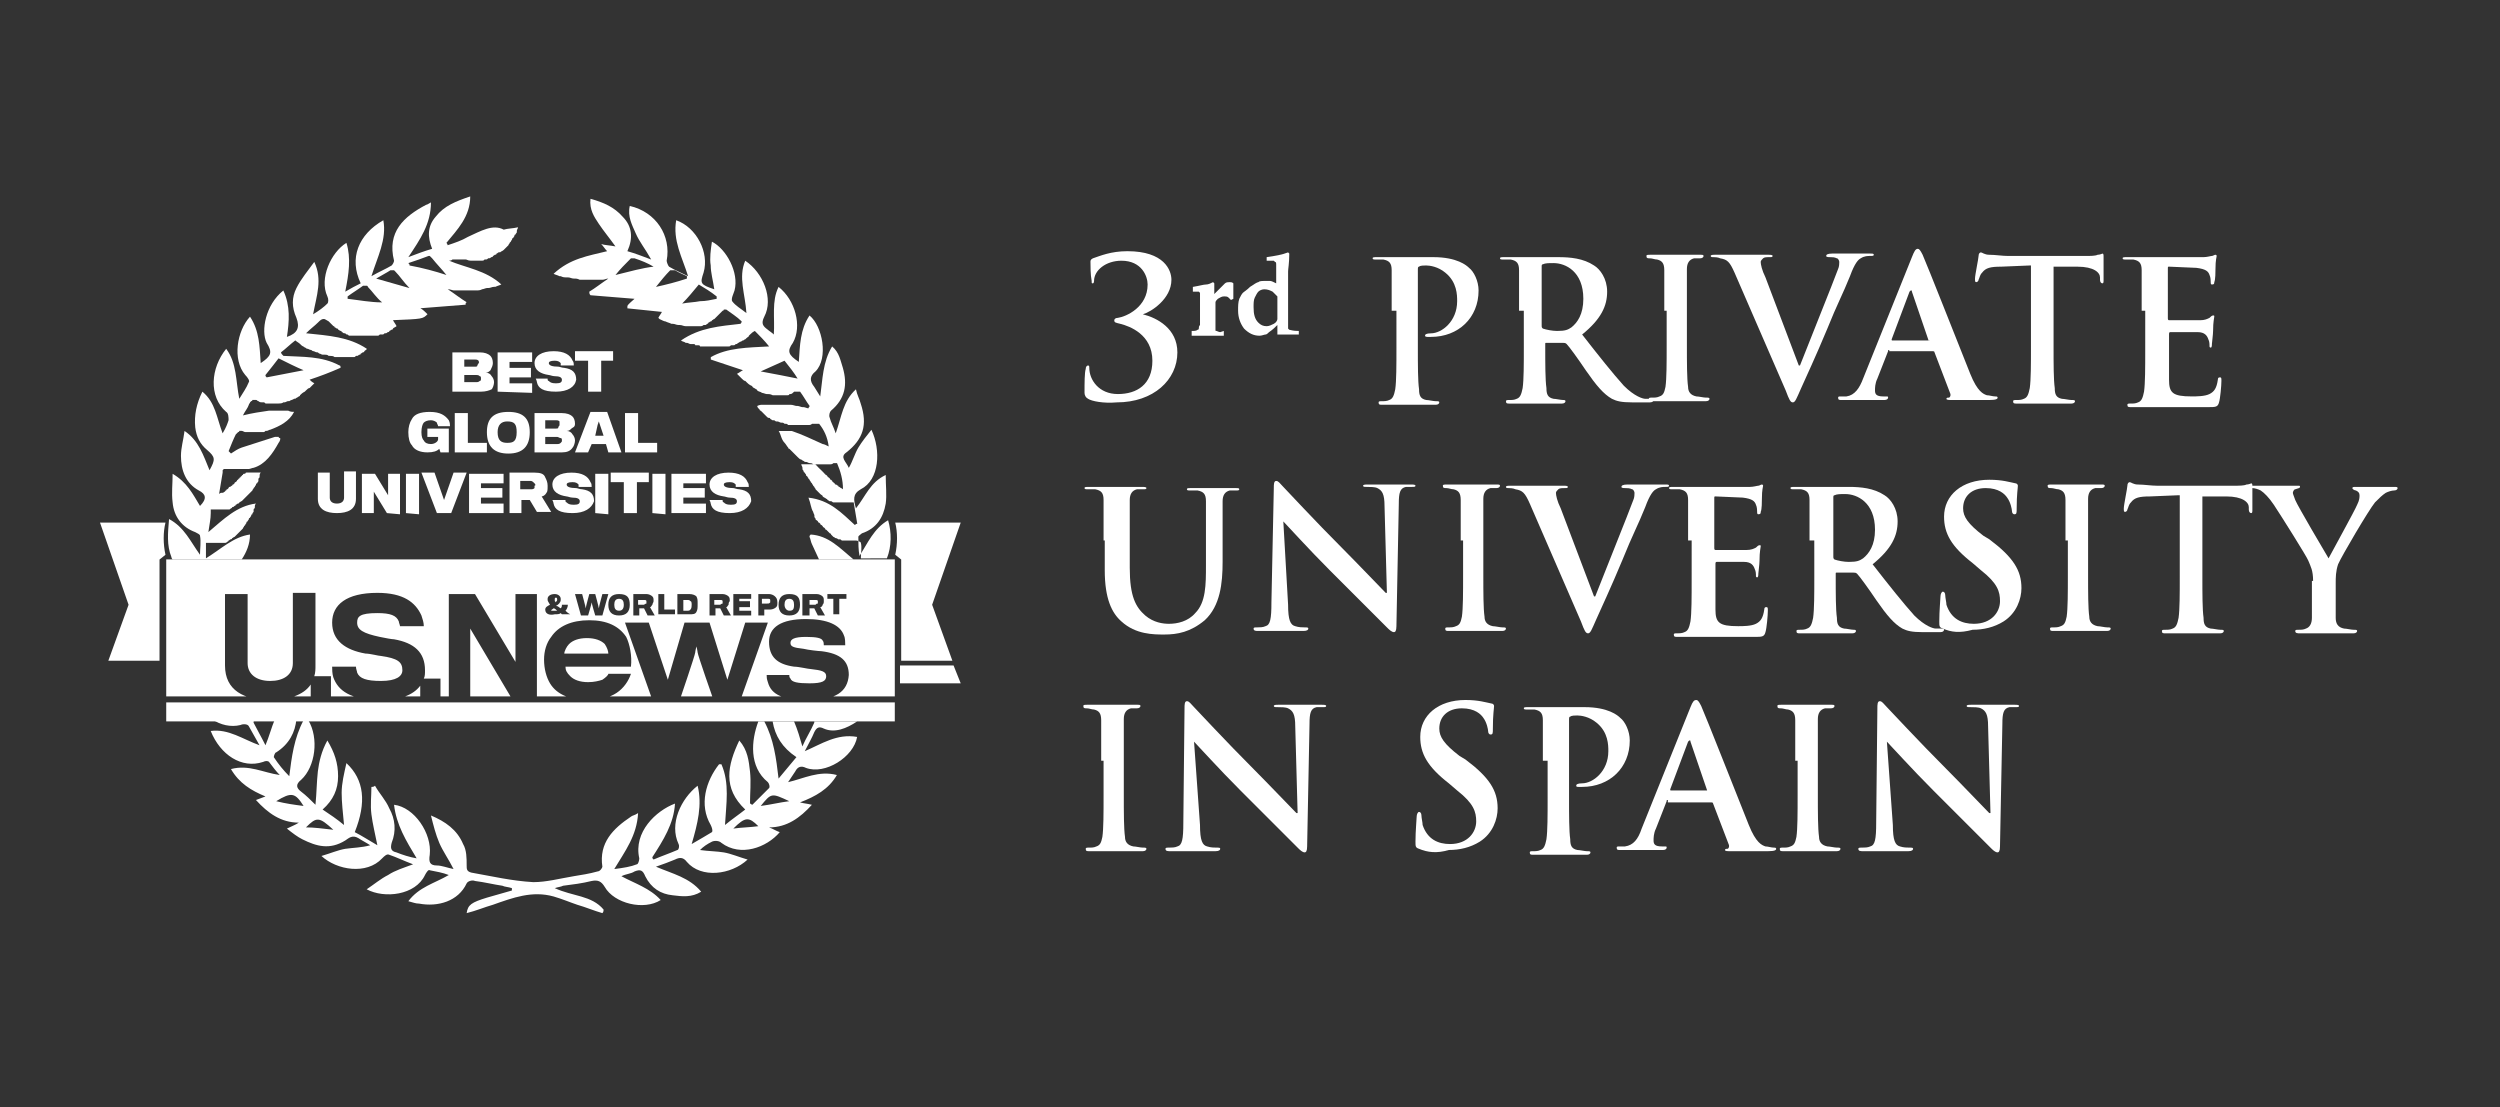 <?xml version="1.0" encoding="utf-8"?>
<!-- Generator: Adobe Illustrator 26.0.1, SVG Export Plug-In . SVG Version: 6.00 Build 0)  -->
<svg version="1.1" id="Capa_1" xmlns="http://www.w3.org/2000/svg" xmlns:xlink="http://www.w3.org/1999/xlink" x="0px" y="0px"
	 viewBox="0 0 210 93" style="enable-background:new 0 0 210 93;" xml:space="preserve">
<rect x="0" y="0" width="210" height="93" fill="#333333" stroke="none"/>
<style type="text/css">
	.st0{fill:#FFFFFF;}
	.st1{fill-rule:evenodd;clip-rule:evenodd;fill:#FFFFFF;}
	.st2{clip-path:url(#SVGID_00000048467613805460579290000017366222248510033810_);}
	.st3{clip-path:url(#SVGID_00000096039337397428546230000011351480880608076462_);}
	.st4{clip-path:url(#SVGID_00000049212075578825699630000012822227451971192210_);}
</style>
<g>
	<g>
		<g>
			<path class="st0" d="M91.4,33.5c-0.2-0.1-0.3-0.3-0.3-0.5c0-0.8,0-1.7,0.1-2c0-0.2,0.1-0.3,0.2-0.3c0.1,0,0.1,0.1,0.1,0.2
				c0,1,0.8,2.2,2.4,2.2c1.6,0,2.9-0.8,2.9-2.8c0-2.2-1.9-2.9-2.7-3.1c-0.4-0.1-0.5-0.1-0.5-0.3c0-0.1,0.1-0.2,0.3-0.2
				c0.7-0.1,2.5-0.9,2.5-2.8c0-0.7-0.5-2-2.2-2c-1.3,0-2.3,0.8-2.3,1.7c0,0.2-0.1,0.2-0.1,0.2c-0.1,0-0.1,0-0.1-0.2
				c-0.1-0.5-0.1-1.3-0.1-1.6c0-0.1,0-0.2,0.2-0.3c0.6-0.2,1.5-0.6,2.9-0.6c3.1,0,3.7,1.6,3.7,2.4c0,1.6-1.7,2.7-2.4,2.9v0
				c1.2,0.3,2.9,1.2,2.9,3.2c0,2.3-2,4.2-5.1,4.2C92.7,33.9,91.7,33.7,91.4,33.5z"/>
			<path class="st0" d="M102.8,27.8v0.4c-0.3,0-0.7,0-1.2,0c-0.5,0-1,0-1.5,0v-0.4c0.2,0,0.4,0,0.5-0.1c0,0,0.1,0,0.1-0.1
				c0-0.1,0-0.2,0.1-0.3l0-0.4c0-0.1,0-0.2,0-0.4v-0.6c0-0.3,0-0.6,0-1c0-0.2,0-0.3,0-0.3c0,0,0,0-0.1-0.1c-0.1,0-0.2,0-0.5,0v-0.4
				c0.6-0.1,0.9-0.2,1.1-0.2c0.2,0,0.4-0.1,0.6-0.2l0.1,0.1l0,0.9c0.2-0.2,0.4-0.4,0.5-0.5c0.2-0.2,0.3-0.3,0.4-0.4
				c0.1-0.1,0.3-0.1,0.4-0.1c0.1,0,0.2,0,0.3,0.1l0,0.7c0,0.4,0,0.6,0,0.6l-0.2,0.1c-0.1-0.1-0.2-0.2-0.2-0.2
				c-0.1-0.1-0.2-0.1-0.4-0.1c-0.2,0-0.3,0.1-0.5,0.2c-0.1,0.1-0.2,0.2-0.2,0.3c0,0.1,0,0.3,0,0.8v0.5l0,0.6c0,0.2,0,0.4,0,0.4
				c0,0.1,0,0.1,0.1,0.1c0,0,0.2,0.1,0.3,0.1L102.8,27.8z"/>
			<path class="st0" d="M109.1,27.8v0.3l-1,0l-0.8,0l0,0l0-0.4l0-0.4c-0.2,0.2-0.4,0.4-0.7,0.6c-0.1,0.1-0.2,0.2-0.3,0.2
				c-0.1,0-0.3,0.1-0.5,0.1c-0.5,0-0.9-0.2-1.3-0.6c-0.3-0.4-0.5-0.9-0.5-1.5c0-0.4,0-0.7,0.1-1c0.1-0.2,0.2-0.4,0.3-0.5
				c0.1-0.1,0.3-0.2,0.6-0.5c0.3-0.2,0.6-0.4,0.7-0.4c0.1-0.1,0.3-0.1,0.6-0.1c0.1,0,0.3,0,0.4,0c0.1,0,0.3,0.1,0.5,0.2
				c0-0.2,0-0.4,0-0.6c0-0.2,0-0.5,0-0.9c0-0.2,0-0.3-0.1-0.3c0,0-0.1-0.1-0.1-0.1c0,0-0.2,0-0.6,0v-0.3c0.7-0.1,1.3-0.2,1.8-0.4
				l0.1,0.1c0,0.8-0.1,1.3-0.1,1.5c0,0.8,0,1.9,0,3.4v0.4c0,0.2,0,0.4,0,0.7c0,0.2,0,0.3,0,0.3c0,0,0.1,0.1,0.1,0.1
				C108.7,27.8,108.9,27.8,109.1,27.8z M107.3,24.9c-0.2-0.2-0.3-0.3-0.4-0.4c-0.2-0.1-0.4-0.2-0.7-0.2c-0.2,0-0.4,0.1-0.5,0.2
				c-0.1,0.1-0.2,0.3-0.3,0.5c-0.1,0.2-0.1,0.5-0.1,0.8c0,0.6,0.1,1,0.4,1.3c0.2,0.2,0.4,0.3,0.7,0.3c0.2,0,0.4-0.1,0.6-0.2
				c0.2-0.1,0.3-0.3,0.3-0.4c0-0.1,0-0.5,0-1.1L107.3,24.9z"/>
			<path class="st0" d="M116.9,26.1c0-2.5,0-2.9,0-3.4c0-0.6-0.2-0.8-0.7-0.9c-0.1,0-0.4,0-0.6,0c-0.2,0-0.3,0-0.3-0.1
				c0-0.1,0.1-0.1,0.4-0.1c0.9,0,1.9,0,2.3,0c0.7,0,1.6,0,2.4,0c2,0,2.8,0.7,3,0.9c0.4,0.3,0.8,1.1,0.8,1.9c0,2.3-1.7,3.9-4,3.9
				c-0.1,0-0.3,0-0.3,0s-0.2,0-0.2-0.1c0-0.1,0.1-0.2,0.5-0.2c0.9,0,2.2-1,2.2-2.7c0-0.5,0-1.6-1-2.4c-0.6-0.5-1.3-0.6-1.6-0.6
				c-0.2,0-0.5,0-0.6,0.1c-0.1,0-0.1,0.1-0.1,0.3v6.5c0,1.5,0,2.8,0.1,3.5c0,0.5,0.1,0.8,0.6,0.9c0.2,0,0.6,0.1,0.8,0.1
				c0.2,0,0.3,0,0.3,0.1c0,0.1-0.1,0.2-0.3,0.2c-1.1,0-2.1,0-2.5,0c-0.4,0-1.4,0-2,0c-0.2,0-0.3,0-0.3-0.2c0-0.1,0.1-0.1,0.3-0.1
				c0.2,0,0.4,0,0.6-0.1c0.3-0.1,0.4-0.4,0.5-0.9c0.1-0.7,0.1-2,0.1-3.5V26.1z"/>
			<path class="st0" d="M127.6,26.1c0-2.5,0-2.9,0-3.4c0-0.6-0.2-0.8-0.7-0.9c-0.1,0-0.4,0-0.6,0c-0.2,0-0.3,0-0.3-0.1
				c0-0.1,0.1-0.1,0.4-0.1c0.9,0,1.9,0,2.2,0c0.6,0,1.8,0,2.3,0c1,0,2.1,0.1,3,0.7c0.5,0.3,1.1,1.1,1.1,2.2c0,1.2-0.5,2.3-2.1,3.6
				c1.4,1.8,2.6,3.3,3.5,4.3c0.9,0.9,1.6,1.1,1.8,1.1c0.2,0,0.3,0,0.5,0c0.1,0,0.2,0,0.2,0.1c0,0.1-0.1,0.2-0.3,0.2h-1.5
				c-0.9,0-1.3-0.1-1.7-0.3c-0.7-0.4-1.3-1.1-2.2-2.4c-0.6-0.9-1.4-2-1.6-2.2c-0.1-0.1-0.2-0.1-0.3-0.1l-1.4,0c-0.1,0-0.1,0-0.1,0.1
				v0.2c0,1.5,0,2.8,0.1,3.5c0,0.5,0.1,0.8,0.6,0.9c0.2,0,0.6,0.1,0.8,0.1c0.1,0,0.2,0,0.2,0.1c0,0.1-0.1,0.2-0.3,0.2
				c-0.9,0-2.1,0-2.4,0c-0.3,0-1.3,0-2,0c-0.2,0-0.3,0-0.3-0.2c0-0.1,0.1-0.1,0.3-0.1c0.2,0,0.4,0,0.6-0.1c0.3-0.1,0.4-0.4,0.5-0.9
				c0.1-0.7,0.1-2,0.1-3.5V26.1z M129.5,27.3c0,0.2,0,0.2,0.1,0.3c0.3,0.1,0.8,0.2,1.2,0.2c0.7,0,0.9-0.1,1.2-0.3
				c0.5-0.4,1-1.1,1-2.4c0-2.3-1.5-3-2.5-3c-0.4,0-0.7,0-0.9,0.1c-0.1,0-0.1,0.1-0.1,0.2V27.3z"/>
			<path class="st0" d="M139.8,26.1c0-2.5,0-2.9,0-3.4c0-0.6-0.2-0.8-0.6-0.9c-0.2,0-0.4-0.1-0.6-0.1c-0.2,0-0.3,0-0.3-0.2
				c0-0.1,0.1-0.1,0.4-0.1c0.6,0,1.6,0,2.1,0c0.4,0,1.4,0,2,0c0.2,0,0.3,0,0.3,0.1c0,0.1-0.1,0.2-0.3,0.2s-0.3,0-0.5,0
				c-0.4,0.1-0.6,0.4-0.6,0.9c0,0.5,0,1,0,3.4v2.9c0,1.6,0,2.9,0.1,3.6c0,0.4,0.2,0.7,0.7,0.8c0.2,0,0.6,0.1,0.8,0.1
				c0.2,0,0.3,0,0.3,0.1c0,0.1-0.1,0.2-0.3,0.2c-1.1,0-2.1,0-2.5,0c-0.4,0-1.4,0-2,0c-0.2,0-0.3,0-0.3-0.2c0-0.1,0.1-0.1,0.3-0.1
				c0.2,0,0.4,0,0.6-0.1c0.3-0.1,0.4-0.3,0.5-0.8c0.1-0.7,0.1-2,0.1-3.5V26.1z"/>
			<path class="st0" d="M145.7,22.9c-0.4-0.9-0.6-1.1-1.2-1.2c-0.2-0.1-0.5-0.1-0.6-0.1c-0.1,0-0.2,0-0.2-0.1c0-0.1,0.2-0.1,0.4-0.1
				c0.9,0,1.8,0,2.4,0c0.4,0,1.2,0,2,0c0.2,0,0.4,0,0.4,0.1c0,0.1-0.1,0.1-0.2,0.1c-0.3,0-0.5,0-0.6,0.1c-0.1,0.1-0.2,0.2-0.2,0.3
				c0,0.2,0.1,0.7,0.4,1.3l2.8,7.4h0.1c0.7-1.8,2.8-7,3.2-8.1c0.1-0.2,0.1-0.5,0.1-0.6c0-0.1-0.1-0.3-0.2-0.3
				c-0.2-0.1-0.4-0.1-0.6-0.1c-0.1,0-0.3,0-0.3-0.1c0-0.1,0.1-0.2,0.5-0.2c0.8,0,1.5,0,1.7,0c0.3,0,1,0,1.5,0c0.2,0,0.3,0,0.3,0.1
				c0,0.1-0.1,0.1-0.3,0.1c-0.2,0-0.5,0-0.8,0.2c-0.2,0.1-0.5,0.4-0.9,1.5c-0.6,1.5-1.1,2.4-1.9,4.4c-1,2.4-1.8,4.1-2.2,5
				c-0.4,0.9-0.5,1.2-0.7,1.2c-0.2,0-0.3-0.2-0.6-1L145.7,22.9z"/>
			<path class="st0" d="M158.7,29.4c-0.1,0-0.1,0-0.1,0.1l-0.9,2.3c-0.2,0.4-0.2,0.8-0.2,1c0,0.3,0.1,0.5,0.7,0.5h0.2
				c0.2,0,0.2,0,0.2,0.1c0,0.1-0.1,0.2-0.3,0.2c-0.5,0-1.2,0-1.7,0c-0.2,0-1.1,0-1.9,0c-0.2,0-0.3,0-0.3-0.2c0-0.1,0.1-0.1,0.2-0.1
				c0.1,0,0.4,0,0.5,0c0.7-0.1,1.1-0.7,1.4-1.5l4.1-10.2c0.2-0.5,0.3-0.7,0.5-0.7c0.1,0,0.2,0.1,0.4,0.5c0.4,0.9,3,7.5,4,10
				c0.6,1.5,1.1,1.7,1.4,1.8c0.2,0,0.5,0.1,0.7,0.1c0.1,0,0.2,0,0.2,0.1c0,0.1-0.1,0.2-0.7,0.2c-0.6,0-1.8,0-3.1,0
				c-0.3,0-0.5,0-0.5-0.1c0-0.1,0.1-0.1,0.2-0.1c0.1,0,0.2-0.2,0.1-0.4l-1.3-3.4c0-0.1-0.1-0.1-0.2-0.1H158.7z M162,28.6
				C162.1,28.6,162.1,28.5,162,28.6l-1.4-4.1c0-0.1,0-0.1-0.1-0.1c0,0-0.1,0.1-0.1,0.1l-1.5,4c0,0.1,0,0.1,0.1,0.1H162z"/>
			<path class="st0" d="M170.5,22.3l-2.4,0.1c-0.9,0-1.3,0.1-1.6,0.5c-0.2,0.2-0.2,0.4-0.3,0.6c0,0.1-0.1,0.2-0.2,0.2
				c-0.1,0-0.1-0.1-0.1-0.3c0-0.3,0.3-1.7,0.3-1.9c0-0.2,0.1-0.3,0.2-0.3c0.1,0,0.3,0.2,0.7,0.2c0.5,0,1.1,0.1,1.6,0.1h6.4
				c0.5,0,0.9,0,1.1-0.1c0.2,0,0.4-0.1,0.4-0.1c0.1,0,0.1,0.1,0.1,0.3c0,0.3,0,1.5,0,1.9c0,0.2,0,0.3-0.1,0.3
				c-0.1,0-0.2-0.1-0.2-0.3l0-0.2c0-0.4-0.5-0.9-1.9-0.9l-2,0v6.7c0,1.5,0,2.8,0.1,3.5c0,0.5,0.1,0.8,0.6,0.9c0.2,0,0.6,0.1,0.8,0.1
				c0.2,0,0.3,0,0.3,0.1c0,0.1-0.1,0.2-0.3,0.2c-1.1,0-2.1,0-2.6,0c-0.4,0-1.4,0-2,0c-0.2,0-0.3,0-0.3-0.2c0-0.1,0.1-0.1,0.3-0.1
				c0.2,0,0.4,0,0.6-0.1c0.3-0.1,0.4-0.4,0.5-0.9c0.1-0.7,0.1-2,0.1-3.5V22.3z"/>
			<path class="st0" d="M179.9,26.1c0-2.5,0-2.9,0-3.4c0-0.6-0.2-0.8-0.7-0.9c-0.1,0-0.4,0-0.6,0c-0.2,0-0.3,0-0.3-0.1
				c0-0.1,0.1-0.1,0.4-0.1c0.4,0,0.9,0,1.3,0c0.4,0,0.8,0,1,0c0.5,0,3.8,0,4.1,0c0.3,0,0.6-0.1,0.7-0.1c0.1,0,0.2-0.1,0.3-0.1
				c0.1,0,0.1,0.1,0.1,0.1c0,0.1-0.1,0.3-0.1,1.1c0,0.2,0,0.9-0.1,1.1c0,0.1,0,0.2-0.2,0.2c-0.1,0-0.1-0.1-0.1-0.2
				c0-0.1,0-0.4-0.1-0.6c-0.1-0.3-0.3-0.5-1.1-0.6c-0.3,0-2-0.1-2.3-0.1c-0.1,0-0.1,0-0.1,0.2v4.1c0,0.1,0,0.2,0.1,0.2
				c0.4,0,2.2,0,2.6,0c0.4,0,0.6-0.1,0.8-0.2c0.1-0.1,0.2-0.2,0.3-0.2c0.1,0,0.1,0,0.1,0.1c0,0.1-0.1,0.4-0.1,1.2
				c0,0.3-0.1,1-0.1,1.1c0,0.1,0,0.3-0.1,0.3c-0.1,0-0.1-0.1-0.1-0.1c0-0.2,0-0.4-0.1-0.6c-0.1-0.3-0.3-0.6-0.9-0.6
				c-0.3,0-1.9,0-2.3,0c-0.1,0-0.1,0.1-0.1,0.2v1.3c0,0.6,0,2,0,2.5c0,1.1,0.3,1.4,1.9,1.4c0.4,0,1.1,0,1.5-0.2
				c0.4-0.2,0.6-0.5,0.7-1.2c0-0.2,0.1-0.2,0.2-0.2c0.1,0,0.1,0.1,0.1,0.3c0,0.4-0.1,1.5-0.2,1.8c-0.1,0.4-0.3,0.4-0.9,0.4
				c-1.2,0-2.1,0-2.8,0c-0.7,0-1.2,0-1.7,0c-0.2,0-0.5,0-0.9,0c-0.4,0-0.8,0-1.1,0c-0.2,0-0.3,0-0.3-0.2c0-0.1,0.1-0.1,0.3-0.1
				c0.2,0,0.4,0,0.6-0.1c0.3-0.1,0.4-0.4,0.5-0.9c0.1-0.7,0.1-2,0.1-3.5V26.1z"/>
		</g>
		<g>
			<path class="st0" d="M92.7,45.4c0-2.5,0-2.9,0-3.4c0-0.6-0.2-0.8-0.7-0.9c-0.1,0-0.4,0-0.6,0c-0.2,0-0.3,0-0.3-0.1
				c0-0.1,0.1-0.1,0.4-0.1c0.9,0,1.9,0,2.4,0c0.4,0,1.4,0,2,0c0.2,0,0.4,0,0.4,0.1c0,0.1-0.1,0.1-0.3,0.1c-0.2,0-0.3,0-0.5,0
				c-0.4,0.1-0.6,0.4-0.6,0.9c0,0.5,0,1,0,3.4v2.3c0,2.4,0.5,3.3,1.3,4c0.7,0.6,1.5,0.7,2,0.7c0.7,0,1.6-0.2,2.2-0.9
				c0.9-0.9,0.9-2.4,0.9-4v-2c0-2.5,0-2.9,0-3.4c0-0.6-0.2-0.8-0.7-0.9c-0.1,0-0.4,0-0.6,0c-0.2,0-0.3,0-0.3-0.1
				c0-0.1,0.1-0.1,0.3-0.1c0.8,0,1.9,0,1.9,0c0.2,0,1.2,0,1.9,0c0.2,0,0.3,0,0.3,0.1c0,0.1-0.1,0.1-0.3,0.1c-0.2,0-0.3,0-0.5,0
				c-0.4,0.1-0.6,0.4-0.6,0.9c0,0.5,0,1,0,3.4v1.7c0,1.8-0.2,3.7-1.5,4.9c-1.2,1-2.3,1.2-3.4,1.2c-0.9,0-2.4,0-3.6-1.1
				c-0.8-0.7-1.4-1.9-1.4-4.3V45.4z"/>
			<path class="st0" d="M108.2,50.8c0,1.3,0.2,1.7,0.6,1.8c0.3,0.1,0.6,0.1,0.8,0.1c0.2,0,0.3,0,0.3,0.1c0,0.1-0.1,0.2-0.4,0.2
				c-1.1,0-1.7,0-2,0c-0.1,0-0.9,0-1.8,0c-0.2,0-0.4,0-0.4-0.2c0-0.1,0.1-0.1,0.3-0.1c0.2,0,0.5,0,0.7-0.1c0.4-0.1,0.5-0.6,0.5-2
				L107,41c0-0.3,0-0.6,0.2-0.6c0.2,0,0.3,0.2,0.6,0.5c0.2,0.2,2.7,2.9,5,5.2c1.1,1.1,3.3,3.4,3.6,3.7h0.1l-0.2-7.3
				c0-1-0.2-1.3-0.6-1.5c-0.2-0.1-0.6-0.1-0.9-0.1c-0.2,0-0.3,0-0.3-0.1c0-0.1,0.2-0.1,0.4-0.1c0.8,0,1.6,0,2,0c0.2,0,0.8,0,1.6,0
				c0.2,0,0.4,0,0.4,0.1c0,0.1-0.1,0.1-0.3,0.1c-0.2,0-0.3,0-0.5,0c-0.5,0.1-0.6,0.5-0.6,1.4l-0.2,10.3c0,0.4-0.1,0.5-0.2,0.5
				c-0.2,0-0.4-0.2-0.6-0.4c-1-1-3.1-3.1-4.8-4.8c-1.8-1.8-3.6-3.8-3.9-4.1h0L108.2,50.8z"/>
			<path class="st0" d="M122.7,45.4c0-2.5,0-2.9,0-3.4c0-0.6-0.2-0.8-0.6-0.9c-0.2,0-0.4-0.1-0.6-0.1c-0.2,0-0.3,0-0.3-0.2
				c0-0.1,0.1-0.1,0.4-0.1c0.6,0,1.6,0,2.1,0c0.4,0,1.4,0,2,0c0.2,0,0.3,0,0.3,0.1c0,0.1-0.1,0.2-0.3,0.2c-0.2,0-0.3,0-0.5,0
				c-0.4,0.1-0.6,0.4-0.6,0.9c0,0.5,0,1,0,3.4v2.9c0,1.6,0,2.9,0.1,3.6c0,0.4,0.2,0.7,0.7,0.8c0.2,0,0.6,0.1,0.8,0.1
				c0.2,0,0.3,0,0.3,0.1c0,0.1-0.1,0.2-0.3,0.2c-1.1,0-2.1,0-2.5,0c-0.4,0-1.4,0-2,0c-0.2,0-0.3,0-0.3-0.2c0-0.1,0.1-0.1,0.3-0.1
				c0.2,0,0.4,0,0.6-0.1c0.3-0.1,0.4-0.3,0.5-0.8c0.1-0.7,0.1-2,0.1-3.5V45.4z"/>
			<path class="st0" d="M128.5,42.3c-0.4-0.9-0.6-1.1-1.2-1.2c-0.2-0.1-0.5-0.1-0.6-0.1c-0.1,0-0.2,0-0.2-0.1c0-0.1,0.2-0.1,0.4-0.1
				c0.9,0,1.8,0,2.4,0c0.4,0,1.2,0,2,0c0.2,0,0.4,0,0.4,0.1c0,0.1-0.1,0.1-0.2,0.1c-0.3,0-0.5,0-0.6,0.1c-0.1,0.1-0.2,0.2-0.2,0.3
				c0,0.2,0.1,0.7,0.4,1.3l2.8,7.4h0.1c0.7-1.8,2.8-7,3.2-8.1c0.1-0.2,0.1-0.5,0.1-0.6c0-0.1-0.1-0.3-0.2-0.3
				c-0.2-0.1-0.4-0.1-0.6-0.1c-0.1,0-0.3,0-0.3-0.1c0-0.1,0.1-0.2,0.5-0.2c0.8,0,1.5,0,1.7,0c0.3,0,1,0,1.5,0c0.2,0,0.3,0,0.3,0.1
				c0,0.1-0.1,0.1-0.3,0.1c-0.2,0-0.5,0-0.8,0.2c-0.2,0.1-0.5,0.4-0.9,1.5c-0.6,1.5-1.1,2.4-1.9,4.4c-1,2.4-1.8,4.1-2.2,5
				c-0.4,0.9-0.5,1.2-0.7,1.2c-0.2,0-0.3-0.2-0.6-1L128.5,42.3z"/>
			<path class="st0" d="M141.8,45.4c0-2.5,0-2.9,0-3.4c0-0.6-0.2-0.8-0.7-0.9c-0.1,0-0.4,0-0.6,0c-0.2,0-0.3,0-0.3-0.1
				c0-0.1,0.1-0.1,0.4-0.1c0.4,0,0.9,0,1.3,0c0.4,0,0.8,0,1,0c0.5,0,3.8,0,4.1,0c0.3,0,0.6-0.1,0.7-0.1c0.1,0,0.2-0.1,0.3-0.1
				c0.1,0,0.1,0.1,0.1,0.1c0,0.1-0.1,0.3-0.1,1.1c0,0.2,0,0.9-0.1,1.1c0,0.1,0,0.2-0.2,0.2c-0.1,0-0.1-0.1-0.1-0.2
				c0-0.1,0-0.4-0.1-0.6c-0.1-0.3-0.3-0.5-1.1-0.6c-0.3,0-2-0.1-2.3-0.1c-0.1,0-0.1,0-0.1,0.2v4.1c0,0.1,0,0.2,0.1,0.2
				c0.4,0,2.2,0,2.6,0c0.4,0,0.6-0.1,0.8-0.2c0.1-0.1,0.2-0.2,0.3-0.2c0.1,0,0.1,0,0.1,0.1c0,0.1-0.1,0.4-0.1,1.2
				c0,0.3-0.1,1-0.1,1.1c0,0.1,0,0.3-0.1,0.3c-0.1,0-0.1-0.1-0.1-0.1c0-0.2,0-0.4-0.1-0.6c-0.1-0.3-0.3-0.6-0.9-0.6
				c-0.3,0-1.9,0-2.3,0c-0.1,0-0.1,0.1-0.1,0.2v1.3c0,0.6,0,2,0,2.5c0,1.1,0.3,1.4,1.9,1.4c0.4,0,1.1,0,1.5-0.2
				c0.4-0.2,0.6-0.5,0.7-1.2c0-0.2,0.1-0.2,0.2-0.2c0.1,0,0.1,0.1,0.1,0.3c0,0.4-0.1,1.5-0.2,1.8c-0.1,0.4-0.3,0.4-0.9,0.4
				c-1.2,0-2.1,0-2.8,0c-0.7,0-1.2,0-1.7,0c-0.2,0-0.5,0-0.9,0c-0.4,0-0.8,0-1.1,0c-0.2,0-0.3,0-0.3-0.2c0-0.1,0.1-0.1,0.3-0.1
				c0.2,0,0.4,0,0.6-0.1c0.3-0.1,0.4-0.4,0.5-0.9c0.1-0.7,0.1-2,0.1-3.5V45.4z"/>
			<path class="st0" d="M152,45.4c0-2.5,0-2.9,0-3.4c0-0.6-0.2-0.8-0.7-0.9c-0.1,0-0.4,0-0.6,0c-0.2,0-0.3,0-0.3-0.1
				c0-0.1,0.1-0.1,0.4-0.1c0.9,0,1.9,0,2.2,0c0.6,0,1.8,0,2.3,0c1,0,2.1,0.1,3,0.7c0.5,0.3,1.1,1.1,1.1,2.2c0,1.2-0.5,2.3-2.1,3.6
				c1.4,1.8,2.6,3.3,3.5,4.3c0.9,0.9,1.6,1.1,1.8,1.1c0.2,0,0.3,0,0.5,0c0.1,0,0.2,0,0.2,0.1c0,0.1-0.1,0.2-0.3,0.2h-1.5
				c-0.9,0-1.3-0.1-1.7-0.3c-0.7-0.4-1.3-1.1-2.2-2.4c-0.6-0.9-1.4-2-1.6-2.2c-0.1-0.1-0.2-0.1-0.3-0.1l-1.4,0c-0.1,0-0.1,0-0.1,0.1
				v0.2c0,1.5,0,2.8,0.1,3.5c0,0.5,0.1,0.8,0.6,0.9c0.2,0,0.6,0.1,0.8,0.1c0.1,0,0.2,0,0.2,0.1c0,0.1-0.1,0.2-0.3,0.2
				c-0.9,0-2.1,0-2.4,0c-0.3,0-1.3,0-2,0c-0.2,0-0.3,0-0.3-0.2c0-0.1,0.1-0.1,0.3-0.1c0.2,0,0.4,0,0.6-0.1c0.3-0.1,0.4-0.4,0.5-0.9
				c0.1-0.7,0.1-2,0.1-3.5V45.4z M154,46.7c0,0.2,0,0.2,0.1,0.3c0.3,0.1,0.8,0.2,1.2,0.2c0.7,0,0.9-0.1,1.2-0.3c0.5-0.4,1-1.1,1-2.4
				c0-2.3-1.5-3-2.5-3c-0.4,0-0.7,0-0.9,0.1c-0.1,0-0.1,0.1-0.1,0.2V46.7z"/>
			<path class="st0" d="M163.2,52.8c-0.3-0.1-0.3-0.2-0.3-0.6c0-0.9,0.1-1.9,0.1-2.1c0-0.2,0.1-0.4,0.2-0.4c0.1,0,0.2,0.1,0.2,0.3
				c0,0.2,0.1,0.6,0.1,0.8c0.4,1.2,1.3,1.6,2.3,1.6c1.5,0,2.2-1,2.2-1.9c0-0.8-0.2-1.5-1.6-2.6l-0.7-0.6c-1.8-1.4-2.4-2.5-2.4-3.9
				c0-1.8,1.5-3.1,3.8-3.1c1.1,0,1.7,0.2,2.2,0.3c0.1,0,0.2,0.1,0.2,0.2c0,0.2-0.1,0.7-0.1,1.9c0,0.4,0,0.5-0.2,0.5
				c-0.1,0-0.2-0.1-0.2-0.3c0-0.1-0.1-0.7-0.4-1.1c-0.2-0.3-0.7-0.8-1.8-0.8c-1.2,0-1.9,0.7-1.9,1.7c0,0.7,0.4,1.3,1.7,2.3l0.5,0.3
				c2,1.5,2.7,2.6,2.7,4.1c0,0.9-0.4,2.1-1.5,2.8c-0.8,0.5-1.7,0.7-2.6,0.7C164.6,53.2,163.9,53.1,163.2,52.8z"/>
			<path class="st0" d="M173.5,45.4c0-2.5,0-2.9,0-3.4c0-0.6-0.2-0.8-0.6-0.9c-0.2,0-0.4-0.1-0.6-0.1c-0.2,0-0.3,0-0.3-0.2
				c0-0.1,0.1-0.1,0.4-0.1c0.6,0,1.6,0,2.1,0c0.4,0,1.4,0,2,0c0.2,0,0.3,0,0.3,0.1c0,0.1-0.1,0.2-0.3,0.2s-0.3,0-0.5,0
				c-0.4,0.1-0.6,0.4-0.6,0.9c0,0.5,0,1,0,3.4v2.9c0,1.6,0,2.9,0.1,3.6c0,0.4,0.2,0.7,0.7,0.8c0.2,0,0.6,0.1,0.8,0.1
				c0.2,0,0.3,0,0.3,0.1c0,0.1-0.1,0.2-0.3,0.2c-1.1,0-2.1,0-2.5,0c-0.4,0-1.4,0-2,0c-0.2,0-0.3,0-0.3-0.2c0-0.1,0.1-0.1,0.3-0.1
				c0.2,0,0.4,0,0.6-0.1c0.3-0.1,0.4-0.3,0.5-0.8c0.1-0.7,0.1-2,0.1-3.5V45.4z"/>
			<path class="st0" d="M183,41.6l-2.4,0.1c-0.9,0-1.3,0.1-1.6,0.5c-0.2,0.2-0.2,0.4-0.3,0.6c0,0.1-0.1,0.2-0.2,0.2
				c-0.1,0-0.1-0.1-0.1-0.3c0-0.3,0.3-1.7,0.3-1.9c0-0.2,0.1-0.3,0.2-0.3c0.1,0,0.3,0.2,0.7,0.2c0.5,0,1.1,0.1,1.6,0.1h6.4
				c0.5,0,0.9,0,1.1-0.1c0.2,0,0.4-0.1,0.4-0.1c0.1,0,0.1,0.1,0.1,0.3c0,0.3,0,1.5,0,1.9c0,0.2,0,0.3-0.1,0.3
				c-0.1,0-0.2-0.1-0.2-0.3l0-0.2c0-0.4-0.5-0.9-1.9-0.9l-2,0v6.7c0,1.5,0,2.8,0.1,3.5c0,0.5,0.1,0.8,0.6,0.9c0.2,0,0.6,0.1,0.8,0.1
				c0.2,0,0.3,0,0.3,0.1c0,0.1-0.1,0.2-0.3,0.2c-1.1,0-2.1,0-2.6,0c-0.4,0-1.4,0-2,0c-0.2,0-0.3,0-0.3-0.2c0-0.1,0.1-0.1,0.3-0.1
				c0.2,0,0.4,0,0.6-0.1c0.3-0.1,0.4-0.4,0.5-0.9c0.1-0.7,0.1-2,0.1-3.5V41.6z"/>
			<path class="st0" d="M194.3,48.8c0-0.9-0.2-1.2-0.4-1.7c-0.1-0.3-2.3-3.8-2.9-4.7c-0.4-0.6-0.8-1-1.1-1.2
				c-0.2-0.1-0.5-0.2-0.7-0.2c-0.1,0-0.2,0-0.2-0.1c0-0.1,0.1-0.1,0.3-0.1c0.3,0,1.5,0,2,0c0.3,0,1,0,1.7,0c0.2,0,0.2,0,0.2,0.1
				c0,0.1-0.1,0.1-0.4,0.2c-0.1,0-0.2,0.2-0.2,0.3c0,0.1,0.1,0.3,0.2,0.6c0.2,0.5,2.5,4.4,2.8,4.9c0.2-0.4,2.2-4,2.4-4.5
				c0.2-0.4,0.2-0.6,0.2-0.8c0-0.2-0.1-0.3-0.3-0.4c-0.1,0-0.3-0.1-0.3-0.2c0-0.1,0.1-0.1,0.3-0.1c0.5,0,1.1,0,1.5,0
				c0.4,0,1.4,0,1.7,0c0.2,0,0.3,0,0.3,0.1c0,0.1-0.1,0.2-0.3,0.2c-0.2,0-0.5,0.1-0.7,0.2c-0.3,0.2-0.5,0.4-0.9,0.8
				c-0.5,0.6-2.8,4.5-3.1,5.2c-0.2,0.6-0.2,1.1-0.2,1.6v1.3c0,0.3,0,0.9,0,1.6c0,0.5,0.2,0.8,0.7,0.9c0.2,0,0.6,0.1,0.8,0.1
				c0.2,0,0.3,0,0.3,0.1c0,0.1-0.1,0.2-0.3,0.2c-1,0-2,0-2.5,0c-0.4,0-1.4,0-2,0c-0.2,0-0.4,0-0.4-0.2c0-0.1,0.1-0.1,0.3-0.1
				c0.2,0,0.4,0,0.6-0.1c0.3-0.1,0.5-0.4,0.5-0.9c0-0.7,0-1.4,0-1.6V48.8z"/>
		</g>
		<g>
			<path class="st0" d="M92.5,63.9c0-2.5,0-2.9,0-3.4c0-0.6-0.2-0.8-0.6-0.9c-0.2,0-0.4-0.1-0.6-0.1c-0.2,0-0.3,0-0.3-0.2
				c0-0.1,0.1-0.1,0.4-0.1c0.6,0,1.6,0,2.1,0c0.4,0,1.4,0,2,0c0.2,0,0.3,0,0.3,0.1c0,0.1-0.1,0.2-0.3,0.2c-0.2,0-0.3,0-0.5,0
				c-0.4,0.1-0.6,0.4-0.6,0.9c0,0.5,0,1,0,3.4v2.9c0,1.6,0,2.9,0.1,3.6c0,0.4,0.2,0.7,0.7,0.8c0.2,0,0.6,0.1,0.8,0.1
				c0.2,0,0.3,0,0.3,0.1c0,0.1-0.1,0.2-0.3,0.2c-1.1,0-2.1,0-2.5,0c-0.4,0-1.4,0-2,0c-0.2,0-0.3,0-0.3-0.2c0-0.1,0.1-0.1,0.3-0.1
				c0.2,0,0.4,0,0.6-0.1c0.3-0.1,0.4-0.3,0.5-0.8c0.1-0.7,0.1-2,0.1-3.5V63.9z"/>
			<path class="st0" d="M100.8,69.3c0,1.3,0.2,1.7,0.6,1.8c0.3,0.1,0.6,0.1,0.8,0.1c0.2,0,0.3,0,0.3,0.1c0,0.1-0.1,0.2-0.4,0.2
				c-1.1,0-1.7,0-2,0c-0.1,0-0.9,0-1.8,0c-0.2,0-0.4,0-0.4-0.2c0-0.1,0.1-0.1,0.3-0.1c0.2,0,0.5,0,0.7-0.1c0.4-0.1,0.5-0.6,0.5-2
				l0.1-9.6c0-0.3,0-0.6,0.2-0.6c0.2,0,0.3,0.2,0.6,0.5c0.2,0.2,2.7,2.9,5,5.2c1.1,1.1,3.3,3.4,3.6,3.7h0.1l-0.2-7.3
				c0-1-0.2-1.3-0.6-1.5c-0.2-0.1-0.6-0.1-0.9-0.1c-0.2,0-0.3,0-0.3-0.1c0-0.1,0.2-0.1,0.4-0.1c0.8,0,1.6,0,2,0c0.2,0,0.8,0,1.6,0
				c0.2,0,0.4,0,0.4,0.1c0,0.1-0.1,0.1-0.3,0.1c-0.2,0-0.3,0-0.5,0c-0.5,0.1-0.6,0.5-0.6,1.4l-0.2,10.3c0,0.4-0.1,0.5-0.2,0.5
				c-0.2,0-0.4-0.2-0.6-0.4c-1-1-3.1-3.1-4.8-4.8c-1.8-1.8-3.6-3.8-3.9-4.1h0L100.8,69.3z"/>
			<path class="st0" d="M119.2,71.3c-0.3-0.1-0.3-0.2-0.3-0.6c0-0.9,0.1-1.9,0.1-2.1c0-0.2,0.1-0.4,0.2-0.4c0.1,0,0.2,0.1,0.2,0.3
				c0,0.2,0.1,0.6,0.1,0.8c0.4,1.2,1.3,1.6,2.3,1.6c1.5,0,2.2-1,2.2-1.9c0-0.8-0.2-1.5-1.6-2.6l-0.7-0.6c-1.8-1.4-2.4-2.5-2.4-3.9
				c0-1.8,1.5-3.1,3.8-3.1c1.1,0,1.7,0.2,2.2,0.3c0.1,0,0.2,0.1,0.2,0.2c0,0.2-0.1,0.7-0.1,1.9c0,0.4,0,0.5-0.2,0.5
				c-0.1,0-0.2-0.1-0.2-0.3c0-0.1-0.1-0.7-0.4-1.1c-0.2-0.3-0.7-0.8-1.8-0.8c-1.2,0-1.9,0.7-1.9,1.7c0,0.7,0.4,1.3,1.7,2.3l0.5,0.3
				c2,1.5,2.7,2.6,2.7,4.1c0,0.9-0.4,2.1-1.5,2.8c-0.8,0.5-1.7,0.7-2.6,0.7C120.7,71.7,119.9,71.6,119.2,71.3z"/>
			<path class="st0" d="M129.6,63.9c0-2.5,0-2.9,0-3.4c0-0.6-0.2-0.8-0.7-0.9c-0.1,0-0.4,0-0.6,0c-0.2,0-0.3,0-0.3-0.1
				c0-0.1,0.1-0.1,0.4-0.1c0.9,0,1.9,0,2.3,0c0.7,0,1.6,0,2.4,0c2,0,2.8,0.7,3,0.9c0.4,0.3,0.8,1.1,0.8,1.9c0,2.3-1.7,3.9-4,3.9
				c-0.1,0-0.3,0-0.3,0c-0.1,0-0.2,0-0.2-0.1c0-0.1,0.1-0.2,0.5-0.2c0.9,0,2.2-1,2.2-2.7c0-0.5,0-1.6-1-2.4
				c-0.6-0.5-1.3-0.6-1.6-0.6c-0.2,0-0.5,0-0.6,0.1c-0.1,0-0.1,0.1-0.1,0.3v6.5c0,1.5,0,2.8,0.1,3.5c0,0.5,0.1,0.8,0.6,0.9
				c0.2,0,0.6,0.1,0.8,0.1c0.2,0,0.3,0,0.3,0.1c0,0.1-0.1,0.2-0.3,0.2c-1.1,0-2.1,0-2.5,0c-0.4,0-1.4,0-2,0c-0.2,0-0.3,0-0.3-0.2
				c0-0.1,0.1-0.1,0.3-0.1c0.2,0,0.4,0,0.6-0.1c0.3-0.1,0.4-0.4,0.5-0.9c0.1-0.7,0.1-2,0.1-3.5V63.9z"/>
			<path class="st0" d="M140.1,67.2c-0.1,0-0.1,0-0.1,0.1l-0.9,2.3c-0.2,0.4-0.2,0.8-0.2,1c0,0.3,0.1,0.5,0.7,0.5h0.2
				c0.2,0,0.2,0,0.2,0.1c0,0.1-0.1,0.2-0.3,0.2c-0.5,0-1.2,0-1.7,0c-0.2,0-1.1,0-1.9,0c-0.2,0-0.3,0-0.3-0.2c0-0.1,0.1-0.1,0.2-0.1
				c0.1,0,0.4,0,0.5,0c0.7-0.1,1.1-0.6,1.4-1.5l4.1-10.2c0.2-0.5,0.3-0.6,0.5-0.6c0.1,0,0.2,0.1,0.4,0.5c0.4,0.9,3,7.5,4,10
				c0.6,1.5,1.1,1.7,1.4,1.8c0.2,0,0.5,0.1,0.7,0.1c0.1,0,0.2,0,0.2,0.1c0,0.1-0.1,0.2-0.7,0.2c-0.6,0-1.8,0-3.1,0
				c-0.3,0-0.5,0-0.5-0.1c0-0.1,0.1-0.1,0.2-0.1c0.1,0,0.2-0.2,0.1-0.4l-1.3-3.4c0-0.1-0.1-0.1-0.2-0.1H140.1z M143.4,66.4
				C143.5,66.4,143.5,66.4,143.4,66.4l-1.4-4.1c0-0.1,0-0.1-0.1-0.1c0,0-0.1,0.1-0.1,0.1l-1.5,4c0,0.1,0,0.1,0.1,0.1H143.4z"/>
			<path class="st0" d="M150.8,63.9c0-2.5,0-2.9,0-3.4c0-0.6-0.2-0.8-0.6-0.9c-0.2,0-0.4-0.1-0.6-0.1c-0.2,0-0.3,0-0.3-0.2
				c0-0.1,0.1-0.1,0.4-0.1c0.6,0,1.6,0,2.1,0c0.4,0,1.4,0,2,0c0.2,0,0.3,0,0.3,0.1c0,0.1-0.1,0.2-0.3,0.2c-0.2,0-0.3,0-0.5,0
				c-0.4,0.1-0.6,0.4-0.6,0.9c0,0.5,0,1,0,3.4v2.9c0,1.6,0,2.9,0.1,3.6c0,0.4,0.2,0.7,0.7,0.8c0.2,0,0.6,0.1,0.8,0.1
				c0.2,0,0.3,0,0.3,0.1c0,0.1-0.1,0.2-0.3,0.2c-1.1,0-2.1,0-2.5,0c-0.4,0-1.4,0-2,0c-0.2,0-0.3,0-0.3-0.2c0-0.1,0.1-0.1,0.3-0.1
				c0.2,0,0.4,0,0.6-0.1c0.3-0.1,0.4-0.3,0.5-0.8c0.1-0.7,0.1-2,0.1-3.5V63.9z"/>
			<path class="st0" d="M159,69.3c0,1.3,0.2,1.7,0.6,1.8c0.3,0.1,0.6,0.1,0.8,0.1c0.2,0,0.3,0,0.3,0.1c0,0.1-0.1,0.2-0.4,0.2
				c-1.1,0-1.7,0-2,0c-0.1,0-0.9,0-1.8,0c-0.2,0-0.4,0-0.4-0.2c0-0.1,0.1-0.1,0.3-0.1c0.2,0,0.5,0,0.7-0.1c0.4-0.1,0.5-0.6,0.5-2
				l0.1-9.6c0-0.3,0-0.6,0.2-0.6c0.2,0,0.3,0.2,0.6,0.5c0.2,0.2,2.7,2.9,5,5.2c1.1,1.1,3.3,3.4,3.6,3.7h0.1l-0.2-7.3
				c0-1-0.2-1.3-0.6-1.5c-0.2-0.1-0.6-0.1-0.9-0.1c-0.2,0-0.3,0-0.3-0.1c0-0.1,0.2-0.1,0.4-0.1c0.8,0,1.6,0,2,0c0.2,0,0.8,0,1.6,0
				c0.2,0,0.4,0,0.4,0.1c0,0.1-0.1,0.1-0.3,0.1c-0.2,0-0.3,0-0.5,0c-0.5,0.1-0.6,0.5-0.6,1.4l-0.2,10.3c0,0.4-0.1,0.5-0.2,0.5
				c-0.2,0-0.4-0.2-0.6-0.4c-1-1-3.1-3.1-4.8-4.8c-1.8-1.8-3.6-3.8-3.9-4.1h0L159,69.3z"/>
		</g>
	</g>
	<g>
		<polygon class="st0" points="75.6,57.4 80.7,57.4 80.1,55.9 75.6,55.9 		"/>
		<g>
			<path class="st0" d="M40.4,32.9H38v-3.3h2.3c0.4,0,0.7,0.1,0.9,0.3c0.1,0.1,0.2,0.3,0.2,0.6c0,0.2-0.1,0.4-0.2,0.6
				c-0.1,0.1-0.2,0.2-0.4,0.2c0.2,0,0.4,0.1,0.5,0.3c0.1,0.1,0.2,0.3,0.2,0.5c0,0.2-0.1,0.5-0.2,0.6C41.1,32.8,40.8,32.9,40.4,32.9z
				 M40.2,30.3c-0.1-0.1-0.2-0.1-0.3-0.1H39v0.6h0.9c0.1,0,0.2,0,0.2-0.1s0.1-0.1,0.1-0.2C40.3,30.4,40.2,30.4,40.2,30.3z
				 M40.4,31.8c0-0.1,0-0.2-0.1-0.2c-0.1-0.1-0.2-0.1-0.3-0.1h-1v0.6h1c0.1,0,0.2,0,0.3-0.1C40.4,32,40.4,31.9,40.4,31.8z"/>
			<path class="st0" d="M41.8,32.9v-3.3h2.9v0.8h-1.9v0.5h1.8v0.8h-1.8v0.5h1.9v0.8L41.8,32.9L41.8,32.9z"/>
			<path class="st0" d="M46.7,32.9c-1.1,0-1.5-0.3-1.6-0.8c0-0.1-0.1-0.3-0.1-0.3H46c0,0.1,0,0.2,0.1,0.2c0.1,0.1,0.2,0.2,0.6,0.2
				c0.4,0,0.5-0.1,0.5-0.3c0-0.2-0.2-0.3-0.6-0.3c-0.2,0-0.4-0.1-0.5-0.1c-0.7-0.1-1.2-0.4-1.2-1c0-0.6,0.6-1,1.6-1
				c0.9,0,1.4,0.3,1.6,0.8c0.1,0.1,0.1,0.3,0.1,0.4h-1.1c0,0,0-0.1,0-0.2c-0.1-0.1-0.2-0.2-0.5-0.2c-0.4,0-0.5,0.1-0.5,0.2
				c0,0.2,0.3,0.3,0.8,0.3c0.1,0,0.3,0.1,0.5,0.1c0.7,0.1,1,0.4,1,1C48.3,32.5,47.7,32.9,46.7,32.9z"/>
			<path class="st0" d="M50.5,30.3v2.6h-1.1v-2.6h-1.1v-0.8h3.2v0.8H50.5z"/>
			<path class="st0" d="M37,38l-0.1-0.3c-0.2,0.2-0.5,0.3-1,0.3c-0.6,0-1.1-0.2-1.3-0.6c-0.2-0.2-0.3-0.6-0.3-1.1
				c0-0.4,0.1-0.8,0.3-1.1c0.2-0.4,0.7-0.6,1.5-0.6c0.9,0,1.3,0.3,1.6,0.7c0.1,0.2,0.1,0.4,0.1,0.5h-1c0-0.1-0.1-0.2-0.1-0.3
				c-0.1-0.1-0.3-0.2-0.5-0.2c-0.3,0-0.5,0.1-0.6,0.2c-0.1,0.1-0.2,0.4-0.2,0.8c0,0.4,0.1,0.6,0.2,0.7c0.1,0.2,0.3,0.3,0.6,0.3
				c0.3,0,0.6-0.2,0.6-0.4v-0.2h-0.9V36h1.8c0,0,0,0.9,0,1.1c0,0.4,0,0.9,0,0.9S37,38,37,38z"/>
			<path class="st0" d="M38.2,38v-3.3h1.1v2.5h1.6V38H38.2z"/>
			<path class="st0" d="M44.5,36.3c0,1.2-0.6,1.8-1.8,1.8c-1.2,0-1.8-0.6-1.8-1.8c0-1.1,0.5-1.7,1.8-1.7
				C43.9,34.6,44.5,35.1,44.5,36.3z M43.4,36.3c0-0.7-0.2-0.9-0.8-0.9c-0.5,0-0.8,0.3-0.8,0.9c0,0.7,0.3,0.9,0.8,0.9
				S43.4,37.1,43.4,36.3z"/>
			<path class="st0" d="M47.2,38h-2.3v-3.3h2.3c0.4,0,0.7,0.1,0.9,0.3c0.1,0.1,0.2,0.3,0.2,0.6S48.1,35.9,48,36
				c-0.1,0.1-0.2,0.2-0.4,0.2c0.2,0,0.4,0.1,0.5,0.3c0.1,0.1,0.2,0.3,0.2,0.5c0,0.2-0.1,0.5-0.2,0.6C47.9,37.9,47.6,38,47.2,38z
				 M47,35.4c-0.1-0.1-0.2-0.1-0.3-0.1h-0.9V36h0.9c0.1,0,0.2,0,0.2-0.1s0.1-0.1,0.1-0.2C47,35.5,47,35.5,47,35.4z M47.2,37
				c0-0.1,0-0.2-0.1-0.2s-0.2-0.1-0.3-0.1h-1v0.6h1c0.1,0,0.2,0,0.3-0.1C47.2,37.1,47.2,37.1,47.2,37z"/>
			<path class="st0" d="M49.4,38h-1.1l1.3-3.4H51l1.2,3.4h-1.1l-0.2-0.7h-1.2L49.4,38z M50.4,35.7l-0.1-0.3l-0.1,0.3L50,36.6h0.7
				L50.4,35.7z"/>
			<path class="st0" d="M52.5,38v-3.3h1.1v2.5h1.6V38H52.5z"/>
			<path class="st0" d="M28.3,43.1c-0.9,0-1.6-0.3-1.6-1.2c0-0.1,0-2.2,0-2.2h1c0,0,0,2.1,0,2.1c0,0.3,0.2,0.5,0.6,0.5
				c0.4,0,0.6-0.2,0.6-0.5c0-0.1,0-2.2,0-2.2h1c0,0,0,2.2,0,2.3C29.9,42.8,29.2,43.1,28.3,43.1z"/>
			<path class="st0" d="M32.5,43.1l-1.1-1.8v1.8h-1v-3.3h1.1l1.1,1.8v-1.8h1v3.4L32.5,43.1L32.5,43.1z"/>
			<path class="st0" d="M34.1,43.1v-3.3h1.1v3.4L34.1,43.1L34.1,43.1z"/>
			<path class="st0" d="M37.9,43.1h-1.2l-1.3-3.4h1.1l0.8,2.3l0.8-2.3h1.1L37.9,43.1z"/>
			<path class="st0" d="M39.4,43.1v-3.3h2.9v0.8h-1.9V41h1.8v0.8h-1.8v0.5h1.9v0.8L39.4,43.1z"/>
			<path class="st0" d="M45.9,41.4c-0.1,0.2-0.3,0.3-0.4,0.3l0.8,1.3h-1.2L44.5,42h-0.7v1.1h-1v-3.4h2.1c0.5,0,0.8,0.1,0.9,0.4
				c0.1,0.2,0.2,0.4,0.2,0.7C46,41.1,46,41.3,45.9,41.4z M44.9,40.6c-0.1-0.1-0.2-0.2-0.3-0.2h-0.9v0.7h0.9c0.1,0,0.2,0,0.3-0.1
				c0-0.1,0-0.2,0-0.2C45,40.8,45,40.7,44.9,40.6z"/>
			<path class="st0" d="M48.1,43.1c-1.1,0-1.5-0.3-1.6-0.8c0-0.1-0.1-0.3-0.1-0.3h1.1c0,0.1,0,0.2,0.1,0.2c0.1,0.1,0.2,0.2,0.6,0.2
				c0.4,0,0.5-0.1,0.5-0.3c0-0.2-0.2-0.3-0.6-0.3c-0.2,0-0.4-0.1-0.5-0.1c-0.7-0.1-1.2-0.4-1.2-1c0-0.6,0.6-1,1.6-1
				c0.9,0,1.4,0.3,1.6,0.8c0.1,0.1,0.1,0.3,0.1,0.4h-1.1c0,0,0-0.1,0-0.2c-0.1-0.1-0.2-0.2-0.5-0.2c-0.4,0-0.5,0.1-0.5,0.2
				c0,0.2,0.3,0.3,0.8,0.3c0.1,0,0.3,0.1,0.5,0.1c0.7,0.1,1,0.4,1,1C49.7,42.7,49.1,43.1,48.1,43.1z"/>
			<path class="st0" d="M50,43.1v-3.3h1.1v3.4L50,43.1L50,43.1z"/>
			<path class="st0" d="M53.5,40.5v2.6h-1.1v-2.6h-1.1v-0.8h3.2v0.8H53.5z"/>
			<path class="st0" d="M54.8,43.1v-3.3h1.1v3.4L54.8,43.1L54.8,43.1z"/>
			<path class="st0" d="M56.4,43.1v-3.3h2.9v0.8h-1.9V41h1.8v0.8h-1.8v0.5h1.9v0.8L56.4,43.1z"/>
			<path class="st0" d="M61.3,43.1c-1.1,0-1.5-0.3-1.6-0.8c0-0.1-0.1-0.3-0.1-0.3h1.1c0,0.1,0,0.2,0.1,0.2c0.1,0.1,0.2,0.2,0.6,0.2
				c0.4,0,0.5-0.1,0.5-0.3c0-0.2-0.2-0.3-0.6-0.3c-0.2,0-0.4-0.1-0.5-0.1c-0.7-0.1-1.2-0.4-1.2-1c0-0.6,0.6-1,1.6-1
				c0.9,0,1.4,0.3,1.6,0.8c0.1,0.1,0.1,0.3,0.1,0.4h-1.1c0,0,0-0.1,0-0.2c-0.1-0.1-0.2-0.2-0.5-0.2c-0.4,0-0.5,0.1-0.5,0.2
				c0,0.2,0.3,0.3,0.8,0.3c0.1,0,0.3,0.1,0.5,0.1c0.7,0.1,1,0.4,1,1C62.9,42.7,62.3,43.1,61.3,43.1z"/>
		</g>
		<path class="st1" d="M68.1,44.9C68,45,68,45,68,45.1c0.1,0.2,0.1,0.4,0.2,0.6c0.2,0.4,0.4,0.9,0.6,1.3h2.9
			C70.5,46,69.6,45,68.1,44.9z"/>
		<path class="st0" d="M80.7,43.9h-5.5c0.2,0.8,0.2,1.8,0,2.7l0.5,0.4v8.5H80l-1.7-4.7L80.7,43.9z"/>
		<path class="st1" d="M67.6,63.1c0.3-0.6,0.6-1.1,0.8-1.6c0.2-0.4,0.4-0.5,0.8-0.3c0.9,0.4,1.9,0,2.8-0.6h-3.6c0,0,0,0,0,0.1
			c-0.3,0.7-0.7,1.3-1,2c-0.2-0.7-0.4-1.4-0.7-2.1h-1.8c0.2,1.2,0.8,2.2,2,3c-0.5,0.6-1,1.2-1.5,1.8c-0.2-1.7-0.4-3.3-1.2-4.8h-0.5
			c-0.6,1.6-0.8,3.8,0.8,5.1c0.1,0.1,0.2,0.4,0.1,0.5c-0.5,0.5-0.9,0.9-1.4,1.4c-0.1,0-0.1-0.1-0.2-0.1c0-0.9,0.1-1.8,0-2.7
			c-0.1-0.9-0.2-1.8-0.9-2.6c-1,2.1-1.4,4,0.5,5.8c-0.5,0.4-1.1,0.8-1.7,1.3c0.1-1.8,0.4-3.5-0.3-5.1c-0.1,0-0.2,0-0.2,0
			c-1.1,1.4-1.7,3.4-0.7,5.1c0.1,0.2,0.2,0.5,0.1,0.6c-0.5,0.3-1,0.6-1.7,1c0.5-1.7,0.9-3.3,0.5-4.9c-1.4,1.1-2.4,3.2-1.6,4.9
			c0.1,0.2,0,0.5-0.1,0.5c-0.7,0.3-1.3,0.5-2,0.8c-0.1-0.1-0.1-0.1-0.1-0.2c0.9-1.4,1.8-2.8,1.9-4.5c-1.6,0.6-3.5,2.4-3,4.6
			c0,0.2-0.1,0.5-0.2,0.5c-0.5,0.2-1.1,0.3-1.9,0.4c0.9-1.5,1.9-2.8,2-4.7c-0.3,0.2-0.5,0.2-0.6,0.3c-1.5,1-2.7,2.2-2.4,4.2
			c0,0.1-0.2,0.4-0.4,0.4c-0.7,0.2-1.4,0.3-2,0.4c-1.2,0.2-2.3,0.5-3.4,0.5c-1.8-0.1-3.5-0.5-5.2-0.8c-0.4-0.1-0.4-0.3-0.4-0.6
			c0-0.6,0-1.3-0.3-1.8c-0.5-1.2-1.5-1.9-2.7-2.4c0.2,0.8,0.4,1.6,0.7,2.3c0.3,0.7,0.8,1.4,1.2,2.2c-0.5-0.1-1-0.3-1.4-0.3
			c-0.6,0-0.7-0.3-0.6-0.9c0.2-1.8-1.3-4-3-4.2c0.2,1.7,1,3,1.9,4.5c-0.6-0.1-1.2-0.3-1.7-0.5c-0.5-0.1-0.5-0.4-0.4-0.8
			c0.4-1,0.3-2-0.2-2.9c-0.3-0.7-0.8-1.2-1.2-1.9c-0.1,0.1-0.2,0.1-0.3,0.1c0,0.8-0.1,1.5,0,2.3c0.1,0.8,0.3,1.6,0.5,2.6
			c-0.7-0.4-1.3-0.8-1.9-1.1c1-2.5,0.8-4.4-0.7-5.8c-0.2,0.9-0.4,1.7-0.4,2.5c0,0.8,0.1,1.6,0.2,2.7c-0.6-0.5-1.2-0.9-1.8-1.3
			c0.9-0.8,1.3-1.7,1.3-2.8c0-1.1-0.3-2-0.9-3c-0.5,0.9-0.7,1.8-0.8,2.6c-0.1,0.9-0.1,1.8-0.2,2.8c-0.4-0.4-0.8-0.8-1.2-1.1
			c-0.4-0.3-0.5-0.6,0-1c1.2-1.1,1.5-3.5,0.6-5h-0.4c-0.8,1.5-1,3.1-1.2,4.7c-0.5-0.5-0.9-1-1.3-1.6c0-0.1,0.1-0.4,0.2-0.4
			c1.1-0.7,1.6-1.7,1.7-2.8h-1.8c-0.3,0.7-0.5,1.5-0.8,2.2c-0.4-0.8-0.7-1.3-1-1.9c0-0.1,0-0.2,0.1-0.3h-3.6
			c0.7,0.5,1.6,0.7,2.4,0.5c0.2-0.1,0.6-0.1,0.7,0.1c0.3,0.5,0.6,1.1,0.9,1.6c-1.4-0.5-2.6-1.4-4.1-1.2c0.8,2,2.6,3.2,4.4,2.6
			c0.2-0.1,0.4-0.1,0.5,0c0.3,0.4,0.6,0.8,0.9,1.1c-1.4-0.2-2.6-0.9-4.1-0.5c0.7,1.2,1.7,1.8,2.9,2.3c-0.3,0.1-0.5,0.2-0.8,0.3
			c1,1.1,2.1,1.9,3.6,1.9c-0.3,0.2-0.6,0.3-1,0.5c0.5,0.4,0.9,0.7,1.3,0.9c1.2,0.6,2.3,0.9,3.6,0.1c0.3-0.2,0.6-0.5,1.1-0.2
			c0.3,0.2,0.7,0.4,1,0.6c-0.7,0.2-1.4,0.2-2.1,0.3c-0.6,0.1-1.3,0.4-2,0.6c1.3,1.2,3.8,1.6,5.1,0.2c0.2-0.2,0.4-0.4,0.6-0.3
			c0.6,0.2,1.2,0.5,2,0.8c-0.8,0.3-1.5,0.5-2.1,0.9c-0.6,0.3-1.2,0.8-1.8,1.2c1.5,0.8,4.1,0.5,4.9-1.2c0.1-0.2,0.3-0.5,0.4-0.4
			c0.5,0.1,1.1,0.2,1.6,0.4c-1.2,0.7-2.5,1-3.4,2.2c0.4,0.1,0.6,0.2,0.9,0.2c1.6,0.3,3.3-0.2,4-1.7c0.1-0.2,0.5-0.3,0.7-0.2
			c0.8,0.1,1.6,0.3,2.3,0.4c0.2,0.1,0.5,0.1,0.8,0.2c0,0.1,0,0.1,0,0.2c-0.7,0.2-1.4,0.4-2.1,0.6c-1.3,0.4-1.6,0.6-1.7,1.3
			c0.8-0.2,1.5-0.5,2.2-0.7c1.7-0.6,3.3-1.2,5.1-0.7c0.7,0.2,1.4,0.5,2,0.7c0.7,0.2,1.4,0.5,2.1,0.7c0.1-0.1,0.1-0.2,0.1-0.3
			c-1-1.2-2.6-1.1-4.1-1.8c0.3-0.1,0.5-0.1,0.7-0.2c0.8-0.1,1.6-0.2,2.4-0.4c0.5-0.1,0.8,0,1.1,0.5c0.8,1.4,3.3,2,4.7,1.1
			c-0.9-1-2.2-1.4-3.3-2c0.4-0.2,0.8-0.2,1.1-0.4c0.5-0.2,0.7-0.1,0.9,0.4c0.5,1,1.3,1.5,2.3,1.6c0.8,0.1,1.6,0.2,2.4-0.3
			c-1-1.2-2.4-1.5-3.8-2.1c0.6-0.2,1.1-0.4,1.6-0.6c0.4-0.2,0.7-0.2,1,0.2c1.2,1.4,3.7,1.1,5.1-0.2c-0.7-0.2-1.4-0.5-2-0.6
			c-0.6-0.1-1.3-0.1-2-0.2c0.3-0.3,0.6-0.5,1-0.7c0.2-0.1,0.6-0.1,0.8,0.1c1.6,1.2,3.8,0.4,4.9-0.9c-0.3-0.1-0.6-0.3-0.9-0.4
			c1.5,0,2.6-0.8,3.6-1.9c-0.4-0.1-0.6-0.1-1-0.2c1.3-0.5,2.4-1.1,3.1-2.3c-1.5-0.4-2.8,0.3-4.1,0.6c0.2-0.3,0.4-0.6,0.6-0.9
			c0.2-0.4,0.5-0.5,0.9-0.3c1.6,0.6,4-0.9,4.3-2.6C70.3,61.6,69,62.5,67.6,63.1z M23.2,67.3c1.3-0.8,1.6-0.7,2.3,0.4
			C24.7,67.6,24,67.5,23.2,67.3z M25.7,69.5c0.9-0.9,1.1-0.9,2.3,0.2C27.1,69.6,26.4,69.5,25.7,69.5z M61.6,69.6c1-1,1.3-1,2.1-0.2
			C63,69.5,62.3,69.5,61.6,69.6z M66.3,67.3c-0.8,0.1-1.6,0.3-2.4,0.4C64.8,66.6,64.8,66.6,66.3,67.3z"/>
		<g>
			<defs>
				
					<rect id="SVGID_1_" x="14" y="46.9" transform="matrix(-1 -1.224647e-16 1.224647e-16 -1 89.163 107.59)" width="61.2" height="13.7"/>
			</defs>
			<clipPath id="SVGID_00000061443072732811146960000006894757221150557338_">
				<use xlink:href="#SVGID_1_"  style="overflow:visible;"/>
			</clipPath>
			<g style="clip-path:url(#SVGID_00000061443072732811146960000006894757221150557338_);">
				<rect x="13.8" y="59" class="st0" width="61.4" height="1.6"/>
				<g>
					<defs>
						<rect id="SVGID_00000117675095097602526440000000547410717156968847_" x="13.8" y="46.9" width="61.4" height="11.6"/>
					</defs>
					<clipPath id="SVGID_00000062150366712676341770000012997021380098022563_">
						<use xlink:href="#SVGID_00000117675095097602526440000000547410717156968847_"  style="overflow:visible;"/>
					</clipPath>
					<g style="clip-path:url(#SVGID_00000062150366712676341770000012997021380098022563_);">
						<defs>
							<rect id="SVGID_00000156589219814780155770000008413011358448016828_" x="13.6" y="46.9" width="61.7" height="11.6"/>
						</defs>
						<clipPath id="SVGID_00000124855351845970600230000000818697650486350728_">
							<use xlink:href="#SVGID_00000156589219814780155770000008413011358448016828_"  style="overflow:visible;"/>
						</clipPath>
						<g style="clip-path:url(#SVGID_00000124855351845970600230000000818697650486350728_);">
							<path class="st0" d="M54.3,50.7c0,0,0-0.1,0-0.1c0-0.1,0-0.1,0-0.1c0-0.1-0.1-0.1-0.2-0.1h-0.5v0.4h0.5
								C54.2,50.7,54.3,50.7,54.3,50.7z"/>
							<path class="st0" d="M68.7,50.7c0,0,0-0.1,0-0.1c0-0.1,0-0.1,0-0.1c0-0.1-0.1-0.1-0.2-0.1h-0.5v0.4h0.5
								C68.6,50.7,68.6,50.7,68.7,50.7z"/>
							<path class="st0" d="M46.8,50.4L46.8,50.4c0-0.1,0-0.2-0.1-0.2s-0.1,0.1-0.1,0.1c0,0,0,0,0,0.1c0,0.1,0,0.1,0.1,0.2
								C46.7,50.5,46.8,50.5,46.8,50.4z"/>
							<path class="st0" d="M58.1,50.8c0-0.1,0-0.3-0.1-0.3c-0.1-0.1-0.1-0.1-0.3-0.1h-0.3v0.9h0.3c0.2,0,0.2,0,0.3-0.1
								S58.1,50.9,58.1,50.8z"/>
							<path class="st0" d="M46.6,51.3c0.1,0,0.1,0,0.2,0c-0.1-0.1-0.2-0.2-0.3-0.2c-0.1,0.1-0.2,0.1-0.2,0.2
								C46.4,51.3,46.5,51.3,46.6,51.3z"/>
							<path class="st0" d="M60.7,50.7c0,0,0-0.1,0-0.1c0-0.1,0-0.1,0-0.1c0-0.1-0.1-0.1-0.2-0.1h-0.5v0.4h0.5
								C60.6,50.7,60.7,50.7,60.7,50.7z"/>
							<path class="st0" d="M66.3,51.3c0.3,0,0.4-0.1,0.4-0.5c0-0.3-0.1-0.5-0.4-0.5s-0.4,0.2-0.4,0.5
								C65.9,51.1,66.1,51.3,66.3,51.3z"/>
							<path class="st0" d="M64.7,50.6c0,0,0-0.1,0-0.1c0,0,0-0.1,0-0.1c0-0.1-0.1-0.1-0.2-0.1H64v0.4h0.4
								C64.6,50.7,64.6,50.7,64.7,50.6z"/>
							<path class="st0" d="M52,51.3c0.2,0,0.4-0.1,0.4-0.5c0-0.3-0.1-0.5-0.4-0.5c-0.3,0-0.4,0.2-0.4,0.5
								C51.6,51.1,51.7,51.3,52,51.3z"/>
							<path class="st0" d="M13.6,46.9V59h61.9V46.9H13.6z M69.4,49.9h1.7v0.4h-0.6v1.3h-0.5v-1.3h-0.5V49.9z M67.5,49.9h1.1
								c0.2,0,0.4,0.1,0.5,0.2c0.1,0.1,0.1,0.2,0.1,0.4c0,0.1,0,0.2-0.1,0.3C69.1,50.9,69,51,68.9,51l0.4,0.7h-0.6l-0.3-0.6h-0.4
								v0.6h-0.6V49.9z M66.3,49.9c0.7,0,0.9,0.3,0.9,0.9c0,0.6-0.3,0.9-0.9,0.9c-0.6,0-0.9-0.3-0.9-0.9
								C65.4,50.2,65.7,49.9,66.3,49.9z M63.5,49.9h1.1c0.2,0,0.4,0.1,0.5,0.2s0.2,0.2,0.2,0.5c0,0.2,0,0.3-0.1,0.4
								c-0.1,0.1-0.3,0.2-0.5,0.2c-0.1,0-0.5,0-0.5,0v0.5h-0.5V49.9z M61.6,51.7v-1.8h1.5v0.4h-1v0.2h0.9V51h-0.9v0.3h1v0.4
								L61.6,51.7L61.6,51.7z M59.6,49.9h1.1c0.2,0,0.4,0.1,0.5,0.2c0.1,0.1,0.1,0.2,0.1,0.4c-0.1,0.1-0.1,0.2-0.1,0.3
								C61.1,50.9,61.1,51,61,51l0.4,0.7h-0.6l-0.3-0.6h-0.4v0.6h-0.5V49.9z M56.9,49.9h1c0.3,0,0.5,0.1,0.6,0.2
								c0.1,0.2,0.1,0.3,0.1,0.6c0,0.4,0,0.5-0.1,0.7c-0.1,0.2-0.3,0.2-0.6,0.2h-1V49.9z M55.3,49.9h0.5v1.3h0.9v0.4h-1.4V49.9z
								 M53.2,49.9h1.1c0.2,0,0.4,0.1,0.5,0.2c0.1,0.1,0.1,0.2,0.1,0.4c0,0.1-0.1,0.2-0.1,0.3c-0.1,0.1-0.1,0.2-0.2,0.2l0.4,0.7
								h-0.6l-0.3-0.6h-0.4v0.6h-0.5V49.9z M52,49.9c0.7,0,0.9,0.3,0.9,0.9c0,0.6-0.3,0.9-0.9,0.9c-0.6,0-0.9-0.3-0.9-0.9
								C51.1,50.2,51.4,49.9,52,49.9z M48.9,49.9c0,0,0.3,1.1,0.3,1.2c0-0.1,0.3-1.2,0.3-1.2H50c0,0,0.3,1.1,0.3,1.2
								c0-0.1,0.3-1.2,0.3-1.2h0.5l-0.5,1.8H50c0,0-0.3-1-0.3-1.1c0,0.1-0.3,1.1-0.3,1.1h-0.6l-0.5-1.8H48.9z M45.8,51.2
								c0-0.2,0.2-0.3,0.4-0.4c-0.1-0.2-0.2-0.3-0.2-0.4c0,0,0-0.1,0-0.1c0-0.2,0.2-0.4,0.6-0.4c0.3,0,0.5,0.2,0.5,0.4
								c0,0,0,0.1,0,0.1c0,0.2-0.2,0.4-0.4,0.5c0.2,0,0.2,0.1,0.4,0.2c0.1-0.1,0.1-0.2,0.1-0.3h0.5c0,0.2-0.1,0.4-0.2,0.5
								c0.1,0.1,0.2,0.2,0.4,0.3h-0.7c0,0-0.1-0.1-0.1-0.1c-0.1,0.1-0.3,0.1-0.5,0.1C46.2,51.7,45.8,51.6,45.8,51.2
								C45.8,51.3,45.8,51.3,45.8,51.2z M27.8,58.7h-1.7v-1.2c-0.6,0.9-1.9,1.3-3.4,1.3c-2.2,0-3.8-0.8-3.8-2.9c0-0.2,0-6,0-6h1.9
								c0,0,0,5.7,0,5.8c0,0.9,0.7,1.5,1.9,1.5c1.1,0,1.9-0.5,1.9-1.5c0-0.2,0-5.9,0-5.9h1.9c0,0,0,5.9,0,6.1c0,0.3,0,0.6-0.1,0.9
								h1.4V58.7z M37,58.7h-1.7v-1.1c-0.6,0.8-1.7,1.2-3.3,1.2c-2.6,0-3.6-0.8-4-1.9c-0.1-0.3-0.1-0.7-0.1-0.9h2
								c0,0.2,0.1,0.4,0.1,0.5c0.2,0.5,0.8,0.7,2,0.7c1.3,0,1.8-0.4,1.8-0.9c0-0.7-0.4-1-1.8-1.2c-0.2,0-0.9-0.2-1.3-0.2
								c-1.7-0.3-2.8-1.1-2.8-2.6c0-1.5,1.2-2.5,3.8-2.5c2.2,0,3.2,0.8,3.7,1.9c0.1,0.3,0.2,0.6,0.2,0.9h-2c0-0.1-0.1-0.3-0.1-0.4
								c-0.2-0.5-0.7-0.7-1.8-0.7c-1.5,0-1.7,0.3-1.7,0.8c0,0.6,0.5,0.9,1.9,1.2c0.5,0.1,1,0.2,1.2,0.2c1.7,0.3,2.6,1.1,2.6,2.6
								c0,0.3,0,0.5-0.1,0.7H37V58.7z M45.1,58.7H43l-3.5-5.9v5.9h-1.8v-8.8h2.2l3.4,5.7v-5.7h1.8V58.7z M53,56h-5.5
								c0,0.3,0.1,0.5,0.4,0.8c0.3,0.3,0.8,0.5,1.5,0.5c0.5,0,0.9-0.1,1.2-0.2c0.3-0.2,0.5-0.4,0.5-0.5H53c-0.2,0.6-0.6,1.2-1.2,1.6
								c-0.6,0.4-1.4,0.6-2.4,0.6c-1.4,0-2.6-0.4-3.2-1.4c-0.3-0.5-0.5-1.2-0.5-2c0-0.7,0.2-1.4,0.6-1.9c0.6-0.9,1.7-1.4,3.2-1.4
								c1.5,0,2.5,0.5,3.1,1.4C52.9,54.1,53.1,55.1,53,56z M59.9,58.7c0,0-1.3-3.7-1.3-3.9c0-0.1-0.1-0.5-0.1-0.5s-0.1,0.4-0.1,0.5
								c0,0.2-1.3,4-1.3,4h-2.3l-2.3-6.5h2l1.6,4.8l1.4-4.8h2.1l1.5,4.8l1.5-4.8h1.9l-2.3,6.5H59.9z M68,58.8
								c-2.2,0-3.2-0.4-3.5-1.5c-0.1-0.3-0.1-0.4-0.1-0.6h1.9c0,0.1,0,0.2,0.1,0.3c0.1,0.3,0.6,0.4,1.6,0.4c1.1,0,1.4-0.2,1.4-0.6
								c0-0.4-0.4-0.5-1.3-0.6c-0.2,0-1-0.2-1.4-0.2c-1.4-0.2-2.1-0.8-2.1-2.1c0-1.2,1-1.9,3.1-1.9c1.8,0,2.9,0.5,3.2,1.4
								c0.1,0.2,0.1,0.6,0.1,0.8h-1.8c0-0.1,0-0.3-0.1-0.4c-0.1-0.2-0.5-0.3-1.4-0.3c-1,0-1.3,0.2-1.3,0.5c0,0.3,0.2,0.4,1.1,0.5
								c0.4,0.1,1.3,0.2,1.5,0.2c1.6,0.2,2.3,0.8,2.3,2C71.2,58.1,70.2,58.8,68,58.8z"/>
							<path class="st0" d="M49.3,53.6c-0.7,0-1.2,0.2-1.5,0.5c-0.2,0.2-0.4,0.6-0.4,0.8h3.7c0-0.2-0.1-0.5-0.3-0.8
								C50.5,53.8,50,53.6,49.3,53.6z"/>
						</g>
					</g>
				</g>
			</g>
		</g>
		<path class="st1" d="M74.5,46.9c0.4-1,0.4-2.2,0.1-3.2c-1.2,0.7-1.7,1.9-2.4,3c-0.1-0.5-0.1-1.1-0.1-1.6c0-0.1,0.2-0.2,0.3-0.3
			c1.2-0.4,1.8-1.3,2-2.5c0.1-0.7,0-1.5,0-2.4c-1.3,0.6-1.7,1.8-2.5,2.8c-0.2-0.7-0.3-1.2,0.4-1.6c1.6-0.8,1.7-3.3,0.9-5
			c-0.4,0.5-0.8,1-1.1,1.5c-0.3,0.5-0.5,1.2-0.8,1.7c-0.2-0.5-0.8-0.9-0.2-1.3c1.4-1.1,1.8-2.3,1.2-4.1c-0.1-0.4-0.3-0.7-0.4-1.2
			c-1.1,1-1.2,2.3-1.7,3.7c-0.2-0.6-0.4-0.9-0.5-1.3c-0.1-0.2,0-0.5,0.1-0.6c1.2-1,1.4-2.2,1-3.6c-0.2-0.6-0.3-1.3-0.9-1.8
			c-0.8,1.3-0.8,2.8-1,4.2c-0.2-0.3-0.3-0.5-0.5-0.8c-0.4-0.5-0.4-0.9,0.1-1.3c1.1-1.1,0.6-3.8-0.5-4.7c-0.8,1.2-0.8,2.5-0.9,3.9
			c-0.9-0.6-1-0.9-0.5-1.6c0.8-1.4,0.2-3.6-1.2-4.7c-0.6,1.2-0.3,2.6-0.4,4c-0.2-0.2-0.4-0.3-0.5-0.4c-0.4-0.3-0.6-0.5-0.3-1.1
			c0.8-1.5-0.1-3.7-1.6-4.7c-0.6,1.4,0,2.8,0.1,4.4c-0.5-0.4-0.9-0.6-1.2-1c-0.1-0.2,0.1-0.6,0.2-0.9c0.4-1.5-0.7-3.5-1.9-4.1
			c-0.1,0.7-0.2,1.4-0.1,2c0,0.6,0.2,1.3,0.3,2c-1.2-0.4-1.2-0.5-0.9-1.4c0.5-1.7-0.6-3.8-2.3-4.4c-0.3,1.7,0.5,3.1,1,4.7
			c-0.6-0.3-1.1-0.5-1.6-0.8c-0.1-0.1-0.2-0.4-0.2-0.5c0.4-2.1-0.9-4.1-3.1-4.6c-0.2,0.9,0.2,1.6,0.5,2.3c0.3,0.7,0.8,1.3,1.3,2.2
			c-0.8-0.3-1.3-0.5-2-0.7c0.5-1.1,0.4-2.1-0.4-2.9c-0.7-0.8-1.6-1.2-2.7-1.5c-0.1,0.9,0.3,1.5,0.7,2.1c0.4,0.6,0.9,1.2,1.4,1.9
			c-0.5-0.1-0.9-0.1-1.2-0.2c0.2,0.2,0.3,0.4,0.5,0.6c-1.6,0.4-3.1,0.6-4.5,1.9c0.2,0.1,0.3,0.1,0.5,0.2c0,0,0.1,0,0.1,0
			c0.2,0.1,0.3,0.1,0.5,0.1c0,0,0.1,0,0.1,0c0.2,0,0.3,0.1,0.5,0.1c0,0,0,0,0,0c0.2,0,0.3,0,0.5,0.1c0,0,0.1,0,0.1,0
			c0.2,0,0.3,0,0.5,0c0,0,0.1,0,0.1,0c0.1,0,0.3,0,0.4,0c0.1,0,0.1,0,0.2,0c0.1,0,0.2,0,0.4,0c0.1,0,0.1,0,0.2,0
			c0.2,0,0.3-0.1,0.5-0.1c-0.6,0.4-1.1,0.8-1.6,1.1c0,0.1,0,0.2,0.1,0.3c1.2,0.1,2.4,0.2,3.7,0.3c-0.2,0.2-0.5,0.4-0.6,0.6
			c0,0.1,0,0.2,0,0.2c1,0.1,1.9,0.2,2.9,0.3c-0.1,0.2-0.2,0.3-0.3,0.5c0.1,0.1,0.1,0.1,0.1,0.1c0.2,0.1,0.4,0.2,0.5,0.2
			c0.2,0.1,0.3,0.1,0.5,0.2c0,0,0.1,0,0.1,0c0.2,0,0.3,0.1,0.5,0.1c0,0,0.1,0,0.1,0c0.2,0,0.3,0.1,0.5,0.1c0,0,0,0,0,0
			c0.2,0,0.3,0,0.5,0c0,0,0.1,0,0.1,0c0.1,0,0.2,0,0.2,0c0,0,0.1,0,0.1,0c0.1,0,0.2,0,0.3,0c0,0,0,0,0,0c0.1,0,0.2,0,0.3-0.1
			c0,0,0.1,0,0.1,0c0.1,0,0.1,0,0.2-0.1c0,0,0.1,0,0.1-0.1c0.1,0,0.1-0.1,0.2-0.1c0,0,0.1,0,0.1-0.1c0.1,0,0.1-0.1,0.2-0.1
			c0,0,0.1-0.1,0.1-0.1c0.1-0.1,0.1-0.1,0.2-0.2c0,0,0.1-0.1,0.1-0.1c0.1-0.1,0.2-0.2,0.3-0.3c0,0,0.1,0,0.1-0.1c0,0,0,0,0,0
			c0,0,0,0,0.1,0c0,0,0,0,0,0c0,0,0,0,0.1,0c0,0,0,0,0,0c0,0,0,0,0,0c0,0,0,0,0,0c0.4,0.3,0.9,0.6,1.3,1c0,0.1-0.1,0.2-0.1,0.2
			c-1.7,0.2-3.4,0.3-5,1.4c0.1,0.1,0.3,0.1,0.4,0.2c0,0,0.1,0,0.1,0c0.1,0,0.2,0.1,0.3,0.1c0.1,0,0.1,0,0.2,0c0.1,0,0.2,0,0.2,0.1
			c0.1,0,0.1,0,0.2,0c0.1,0,0.2,0,0.2,0.1c0.1,0,0.1,0,0.2,0c0.1,0,0.1,0,0.2,0c0.1,0,0.1,0,0.2,0c0.1,0,0.1,0,0.2,0
			c0.1,0,0.1,0,0.2,0c0.1,0,0.1,0,0.2,0c0.1,0,0.1,0,0.2,0c0.1,0,0.1,0,0.2,0c0.1,0,0.1,0,0.2,0c0.1,0,0.1,0,0.2,0
			c0.1,0,0.1,0,0.2,0c0.1,0,0.1,0,0.2,0c0.1,0,0.1,0,0.2-0.1c0.1,0,0.1,0,0.2,0c0.1,0,0.1,0,0.2-0.1c0.1,0,0.1,0,0.2-0.1
			c0.1,0,0.1-0.1,0.2-0.1c0.1,0,0.1-0.1,0.2-0.1c0.1,0,0.1-0.1,0.2-0.1c0,0,0.1-0.1,0.1-0.1c0.1-0.1,0.2-0.1,0.2-0.2
			c0,0,0.1-0.1,0.1-0.1c0.1-0.1,0.2-0.2,0.4-0.3c0.4,0.4,0.8,0.8,1.2,1.3c-1.8,0.1-3.5,0.1-4.9,0.9c0,0.1,0,0.2,0,0.2
			c0.9,0.3,1.8,0.6,2.7,0.9c-0.2,0.1-0.3,0.2-0.5,0.3c0.1,0.1,0.2,0.2,0.3,0.3c0,0,0.1,0.1,0.1,0.1c0.1,0.1,0.2,0.2,0.3,0.2
			c0,0,0,0,0.1,0.1c0.1,0.1,0.2,0.2,0.4,0.3c0,0,0.1,0,0.1,0.1c0.1,0.1,0.2,0.1,0.3,0.2c0,0,0.1,0,0.1,0.1c0.1,0.1,0.3,0.1,0.4,0.2
			c0,0,0,0,0,0c0.1,0,0.3,0.1,0.4,0.1c0,0,0.1,0,0.1,0c0.1,0,0.2,0,0.4,0.1c0,0,0.1,0,0.1,0c0.1,0,0.3,0,0.4,0c0,0,0.1,0,0.1,0
			c0.1,0,0.2,0,0.2,0c0,0,0.1,0,0.1,0c0.1,0,0.2,0,0.2,0c0,0,0.1,0,0.1,0c0.1,0,0.2,0,0.2-0.1c0,0,0.1,0,0.1,0
			c0.1,0,0.2-0.1,0.3-0.2c0,0,0.1,0,0.1,0c0,0,0,0,0,0c0,0,0,0,0.1,0c0,0,0,0,0,0c0,0,0.1,0,0.1,0c0,0,0,0,0,0c0,0,0.1,0,0.1,0
			c0,0,0,0,0,0c0,0,0,0,0,0c0,0,0,0,0.1,0c0,0,0,0,0,0c0,0,0,0,0,0c0.3,0.4,0.5,0.8,0.8,1.2c0,0.1-0.1,0.1-0.1,0.2
			c-0.1,0-0.3-0.1-0.4-0.1c0,0-0.1,0-0.1,0c-0.1,0-0.3-0.1-0.4-0.1c0,0-0.1,0-0.1,0c-0.1,0-0.3-0.1-0.5-0.1c0,0-0.1,0-0.1,0
			c-0.1,0-0.2,0-0.4,0c0,0-0.1,0-0.1,0c-0.2,0-0.3,0-0.5,0c0,0,0,0-0.1,0c-0.1,0-0.3,0-0.4,0c0,0-0.1,0-0.1,0c-0.2,0-0.3,0-0.5,0
			c0,0-0.1,0-0.1,0c-0.2,0-0.3,0-0.5,0.1c0,0.1,0.1,0.2,0.1,0.2c0,0,0,0,0.1,0.1c0,0.1,0.1,0.1,0.1,0.1c0,0,0,0,0.1,0.1
			c0,0,0.1,0.1,0.1,0.1c0,0,0,0,0.1,0.1c0.1,0.1,0.1,0.1,0.2,0.2c0,0,0,0,0,0c0.1,0.1,0.1,0.1,0.2,0.1c0,0,0.1,0,0.1,0.1
			c0.1,0,0.1,0.1,0.2,0.1c0,0,0.1,0,0.1,0c0.1,0,0.1,0.1,0.2,0.1c0,0,0.1,0,0.1,0c0.1,0,0.2,0.1,0.3,0.1c0,0,0,0,0.1,0
			c0.1,0,0.2,0.1,0.2,0.1c0,0,0.1,0,0.1,0c0.1,0,0.1,0,0.2,0.1c0,0,0.1,0,0.1,0c0.1,0,0.1,0,0.2,0c0,0,0,0,0.1,0c0.1,0,0.2,0,0.3,0
			c0,0,0,0,0.1,0c0.1,0,0.1,0,0.2,0c0,0,0.1,0,0.1,0c0.1,0,0.1,0,0.2,0c0,0,0.1,0,0.1,0c0.1,0,0.1,0,0.2,0c0,0,0.1,0,0.1,0
			c0.1,0,0.2,0,0.3-0.1c0,0,0.1,0,0.1,0c0,0,0,0,0,0c0,0,0,0,0.1,0c0,0,0,0,0,0c0,0,0.1,0,0.1,0c0,0,0,0,0,0c0,0,0.1,0,0.1,0
			c0,0,0,0,0,0c0,0,0,0,0,0c0,0,0.1,0,0.1,0c0,0,0,0,0,0c0,0,0,0,0.1,0c0.4,0.5,0.7,1.1,0.8,1.9c-0.2-0.1-0.4-0.2-0.5-0.2
			c-0.9-0.4-1.7-0.8-2.6-1.1c-0.1,0-0.1,0-0.2,0c0,0,0,0,0,0c0,0-0.1,0-0.1,0c0,0,0,0,0,0c-0.1,0-0.2,0-0.4,0c0,0-0.1,0-0.1,0
			c0,0,0,0-0.1,0c-0.1,0-0.1,0-0.2,0c0.2,0.3,0.2,0.7,0.5,1c0.1,0.1,0.2,0.3,0.3,0.4c0,0,0,0.1,0.1,0.1c0.1,0.1,0.2,0.2,0.3,0.3
			c0,0,0,0,0,0c0.1,0.1,0.2,0.2,0.3,0.3c0,0,0,0,0.1,0.1c0.1,0.1,0.2,0.2,0.3,0.2c0,0,0,0,0,0c0.1,0.1,0.2,0.1,0.3,0.2
			c0,0,0,0,0.1,0c0.1,0,0.2,0.1,0.3,0.1c0,0,0,0,0,0c0.1,0,0.2,0,0.3,0.1c0,0,0.1,0,0.1,0c0.1,0,0.2,0,0.4,0c0.1,0,0.1,0,0.2,0
			c0,0,0.1,0,0.1,0c0.1,0,0.1,0,0.2,0c0,0,0.1,0,0.1,0c0.1,0,0.1,0,0.2,0c0,0,0.1,0,0.1,0c0.1,0,0.2,0,0.3-0.1c0.1,0,0.1,0,0.2,0
			c0,0,0,0,0,0c0.1,0,0.1,0,0.1,0c0,0,0,0,0,0c0,0,0,0,0,0c0.3,0.7,0.5,1.4,0.5,2.2c-0.1-0.1-0.2-0.1-0.3-0.2c0,0-0.1,0-0.1-0.1
			c-0.1,0-0.1-0.1-0.2-0.1c0,0-0.1,0-0.1-0.1c-0.1-0.1-0.2-0.1-0.2-0.2c0,0-0.1-0.1-0.1-0.1c0,0-0.1,0-0.1-0.1c0,0-0.1-0.1-0.1-0.1
			c0,0-0.1,0-0.1-0.1c0,0-0.1-0.1-0.1-0.1c0,0-0.1,0-0.1-0.1c0,0-0.1,0-0.1-0.1c0,0-0.1,0-0.1-0.1c0,0-0.1,0-0.1-0.1
			c0,0-0.1,0-0.1-0.1c0,0-0.1,0-0.1-0.1c0,0-0.1,0-0.1-0.1c0,0-0.1,0-0.1-0.1c0,0-0.1,0-0.1-0.1c0,0-0.1,0-0.1,0c0,0-0.1,0-0.1,0
			c0,0-0.1,0-0.1,0c0,0-0.1,0-0.1,0c0,0-0.1,0-0.1,0c0,0-0.1,0-0.1,0c0,0-0.1,0-0.1,0c0,0-0.1,0-0.1,0c0,0-0.1,0-0.1,0
			c0,0-0.1,0-0.1,0c-0.1,0-0.1,0-0.2,0c0,0.1,0.1,0.2,0.1,0.3c0,0,0,0.1,0,0.1c0,0.1,0.1,0.1,0.1,0.2c0,0,0,0.1,0.1,0.1
			c0,0.1,0.1,0.1,0.1,0.2c0,0,0,0.1,0.1,0.1c0,0.1,0.1,0.1,0.1,0.2c0,0,0.1,0.1,0.1,0.1c0,0.1,0.1,0.1,0.1,0.2c0,0,0.1,0.1,0.1,0.1
			c0,0.1,0.1,0.1,0.1,0.2c0,0,0.1,0.1,0.1,0.1c0,0.1,0.1,0.1,0.1,0.2c0,0,0.1,0.1,0.1,0.1c0.1,0.1,0.1,0.1,0.2,0.2
			c0,0,0.1,0.1,0.1,0.1c0.1,0.1,0.2,0.1,0.2,0.2c0,0,0,0,0,0c0.1,0.1,0.2,0.1,0.3,0.2c0,0,0.1,0,0.1,0.1c0.1,0,0.1,0.1,0.2,0.1
			c0,0,0.1,0,0.1,0c0.1,0,0.1,0.1,0.2,0.1c0,0,0.1,0,0.1,0c0.1,0,0.1,0,0.2,0c0,0,0.1,0,0.1,0c0.1,0,0.1,0,0.2,0c0,0,0.1,0,0.1,0
			c0.1,0,0.1,0,0.2,0c0,0,0.1,0,0.1,0c0.1,0,0.2,0,0.3,0c0,0,0.1,0,0.1,0c0,0,0,0,0,0c0,0,0,0,0,0c0,0,0.1,0,0.1,0c0,0,0,0,0,0
			c0,0,0.1,0,0.1,0c0,0,0,0,0,0c0,0,0.1,0,0.1,0c0,0,0,0,0,0c0,0,0,0,0,0c0.1,0.6,0.2,1.2,0.3,1.8c-0.1,0-0.1,0-0.2,0.1
			c-1.1-1-2.1-2.1-3.9-2.3c0.2,0.5,0.2,0.9,0.4,1.2c0,0.1,0.1,0.2,0.1,0.3c0,0,0,0.1,0,0.1c0,0.1,0.1,0.1,0.1,0.2c0,0,0,0.1,0.1,0.1
			c0,0,0.1,0.1,0.1,0.1c0,0,0,0.1,0.1,0.1c0,0,0.1,0.1,0.1,0.1c0,0,0,0.1,0.1,0.1c0,0,0.1,0.1,0.1,0.1c0,0,0,0.1,0.1,0.1
			c0,0,0.1,0.1,0.1,0.1c0,0,0,0.1,0.1,0.1c0,0,0.1,0.1,0.1,0.1c0,0,0.1,0.1,0.1,0.1c0,0,0.1,0.1,0.1,0.1c0,0,0.1,0,0.1,0.1
			c0,0,0.1,0.1,0.1,0.1c0,0,0,0,0.1,0.1c0.1,0,0.1,0.1,0.2,0.1c0,0,0,0,0,0c0.1,0,0.2,0.1,0.2,0.1c0,0,0.1,0,0.1,0
			c0.1,0,0.1,0,0.2,0.1c0,0,0.1,0,0.1,0c0.1,0,0.1,0,0.2,0c0,0,0.1,0,0.1,0c0.1,0,0.1,0,0.2,0c0,0,0.1,0,0.1,0c0,0,0.1,0,0.1,0
			c0.1,0,0.3,0,0.4,0c0.1,0,0.4,0.1,0.4,0.2c0.1,0.4,0,0.8,0,1.3H74.5z M51.7,23.1c0.4-0.5,0.8-0.9,1.2-1.3c0,0,0.1-0.1,0.1-0.1
			c0,0,0,0,0,0c0,0,0.1,0,0.1,0c0,0,0,0,0,0c0,0,0.1,0,0.1,0c0,0,0,0,0,0c0,0,0,0,0,0c0,0,0,0,0.1,0c0.6,0.2,1.1,0.4,1.6,0.7
			C54,22.5,52.9,22.8,51.7,23.1z M55.1,24.1c0.4-0.5,0.8-1,1.2-1.4c0,0,0,0,0.1,0c0,0,0,0,0,0c0,0,0,0,0.1,0c0,0,0,0,0,0
			c0,0,0.1,0,0.1,0c0,0,0,0,0,0c0,0,0.1,0,0.1,0c0.3,0.2,0.6,0.3,1,0.5c0,0.1,0,0.1,0,0.2C56.8,23.7,56,23.9,55.1,24.1z M60.2,25.1
			c-0.5,0.1-0.9,0.2-1.4,0.2c-0.5,0.1-1,0.1-1.5,0.2c0.5-0.5,0.9-1,1.4-1.6c0.5,0.3,1,0.6,1.5,1C60.2,25,60.2,25,60.2,25.1z
			 M67,31.8c-1-0.2-2-0.4-3.1-0.6c0.7-0.3,1.3-0.6,2-0.9c0.4,0.5,0.8,1,1.1,1.5C67.1,31.7,67,31.8,67,31.8z"/>
		<path class="st1" d="M39.3,19.9c-0.5,0.3-1.1,0.5-1.7,0.7c0-0.1-0.1-0.2-0.1-0.2c0.9-1.1,2-2.2,2-3.9c-1.2,0.4-2.2,0.8-2.9,1.7
			c-0.7,0.8-0.7,1.7-0.3,2.7c-0.7,0.2-1.2,0.4-2,0.7c1-1.5,1.9-2.8,1.9-4.6c-0.2,0.1-0.3,0.2-0.4,0.2c-1.9,1-3.3,2.3-2.7,4.7
			c0,0.1-0.1,0.3-0.2,0.4c-0.5,0.3-1,0.5-1.7,0.9c0.5-1.6,1.3-3.1,1-4.7c-2.1,1.2-2.9,3.2-1.9,5.3c-0.4,0.2-0.8,0.4-1.3,0.7
			c0.3-1.5,0.5-2.8,0.1-4.1c-1.3,0.8-2.3,3-1.6,4.5c0.1,0.2,0.1,0.5,0,0.6c-0.3,0.3-0.7,0.6-1.2,0.9c0.3-1.6,0.8-2.9,0.1-4.4
			c-0.5,0.7-1.1,1.4-1.5,2.2c-0.4,0.8-0.4,1.6,0,2.5c0.3,0.8,0.1,1.3-0.8,1.6c0.2-1.3,0.3-2.6-0.3-3.9c-1.5,1.2-1.9,3.4-1.4,4.4
			c0.5,0.8,0.4,1.1-0.5,1.7c-0.1-1.4-0.1-2.7-0.9-3.9c-1.1,1.2-1.5,3.6-0.4,4.9c0.2,0.2,0.4,0.5,0.3,0.6c-0.2,0.5-0.5,0.9-0.8,1.4
			c-0.3-1.5-0.2-3-1.1-4.2c-1.3,1.6-1.5,4,0,5.3c0.2,0.1,0.2,0.5,0.2,0.7c-0.1,0.3-0.2,0.6-0.5,1.1c-0.5-1.3-0.6-2.6-1.7-3.5
			c-0.5,1-0.7,2-0.6,3c0.1,0.8,0.4,1.4,1,1.9c0.7,0.6,0.7,0.8,0.2,1.7c-0.5-1.2-0.9-2.5-2.1-3.3c-0.1,0.8-0.3,1.4-0.3,2.1
			c0,1.2,0.4,2.3,1.5,2.9c0.6,0.3,0.7,0.7,0.1,1.3c-0.6-1-1.1-2-2.3-2.7c0,0.9-0.1,1.6,0,2.4c0.1,1.2,0.8,2.1,1.9,2.5
			c0.2,0.1,0.4,0.2,0.4,0.3c0.1,0.5,0,1.1,0,1.6c-0.8-1.1-1.3-2.3-2.6-3c-0.1,1.2-0.2,2.2,0.2,3.2c0,0.1,0.1,0.2,0.1,0.2h5.8
			c0.4-0.6,0.7-1.3,0.7-2.1c-1.4,0.2-2.4,1.2-3.7,2c0-0.5,0-0.7,0-1c0,0,0-0.1,0-0.1c0,0,0,0,0,0c0,0,0-0.1,0-0.1c0,0,0,0,0,0
			c0,0,0,0,0-0.1c0,0,0,0,0,0c0,0,0,0,0,0c0,0,0,0,0,0c0,0,0,0,0.1,0c0,0,0,0,0,0c0,0,0.1,0,0.1,0c0,0,0,0,0,0c0,0,0,0,0.1,0
			c0,0,0,0,0,0c0,0,0.1,0,0.2,0c0.1,0,0.2,0,0.4,0c0.1,0,0.2,0,0.3,0c0,0,0.1,0,0.1,0c0.1,0,0.1,0,0.2,0c0,0,0.1,0,0.1,0
			c0.1,0,0.1,0,0.2-0.1c0,0,0.1,0,0.1-0.1c0.1,0,0.1-0.1,0.2-0.1c0,0,0.1,0,0.1-0.1c0.1,0,0.1-0.1,0.2-0.1c0,0,0.1-0.1,0.1-0.1
			c0,0,0.1-0.1,0.1-0.1c0,0,0.1-0.1,0.1-0.1c0,0,0.1-0.1,0.1-0.1c0,0,0.1-0.1,0.1-0.1c0,0,0.1-0.1,0.1-0.1c0,0,0.1-0.1,0.1-0.1
			c0-0.1,0.1-0.1,0.1-0.2c0,0,0.1-0.1,0.1-0.1c0-0.1,0.1-0.1,0.1-0.2c0,0,0-0.1,0.1-0.1c0-0.1,0.1-0.1,0.1-0.2c0,0,0-0.1,0.1-0.1
			c0-0.1,0.1-0.1,0.1-0.2c0,0,0-0.1,0.1-0.1c0-0.1,0-0.1,0.1-0.2c0,0,0-0.1,0-0.1c0-0.1,0-0.2,0.1-0.2c0,0,0-0.1,0-0.1
			c0-0.1,0-0.2,0.1-0.3c-1.6,0.2-2.7,1.3-4,2.4c0.1-0.7,0.2-1.1,0.2-1.6c0-0.1,0-0.1,0-0.1c0,0,0,0,0,0c0,0,0-0.1,0-0.1c0,0,0,0,0,0
			c0,0,0,0,0-0.1c0,0,0,0,0,0c0,0,0,0,0,0c0,0,0,0,0,0c0,0,0,0,0.1,0c0,0,0,0,0,0c0,0,0,0,0.1,0c0,0,0,0,0,0c0,0,0.1,0,0.1,0
			c0,0,0,0,0,0c0,0,0,0,0,0c0.1,0,0.1,0,0.2,0c0.1,0,0.2,0,0.3,0c0,0,0.1,0,0.1,0c0.1,0,0.1,0,0.2,0c0,0,0.1,0,0.1,0
			c0.1,0,0.1,0,0.2,0c0,0,0.1,0,0.1,0c0.1,0,0.1,0,0.2-0.1c0,0,0.1,0,0.1-0.1c0.1,0,0.1,0,0.2-0.1c0,0,0.1,0,0.1-0.1
			c0.1,0,0.1-0.1,0.2-0.1c0,0,0.1,0,0.1-0.1c0.1,0,0.1-0.1,0.2-0.1c0,0,0.1-0.1,0.1-0.1c0,0,0.1-0.1,0.1-0.1c0,0,0.1-0.1,0.1-0.1
			c0,0,0.1-0.1,0.1-0.1c0,0,0.1-0.1,0.1-0.1c0,0,0.1-0.1,0.1-0.1c0,0,0.1-0.1,0.1-0.1c0,0,0.1-0.1,0.1-0.1c0,0,0.1-0.1,0.1-0.1
			c0-0.1,0.1-0.1,0.1-0.2c0,0,0.1-0.1,0.1-0.1c0-0.1,0.1-0.1,0.1-0.2c0,0,0-0.1,0.1-0.1c0-0.1,0.1-0.1,0.1-0.2c0,0,0-0.1,0-0.1
			c0-0.1,0-0.1,0.1-0.2c0,0,0-0.1,0-0.1c0-0.1,0-0.2,0.1-0.3c-0.1,0-0.2,0-0.2,0c0,0-0.1,0-0.1,0c-0.1,0-0.1,0-0.2,0
			c0,0-0.1,0-0.1,0c0,0-0.1,0-0.1,0c0,0-0.1,0-0.1,0c0,0-0.1,0-0.1,0c0,0-0.1,0-0.1,0c0,0-0.1,0-0.1,0c0,0-0.1,0-0.1,0
			c0,0-0.1,0-0.1,0.1c0,0-0.1,0-0.1,0c0,0-0.1,0-0.1,0.1c0,0-0.1,0-0.1,0.1c0,0-0.1,0-0.1,0.1c0,0-0.1,0-0.1,0.1c0,0-0.1,0-0.1,0.1
			c0,0-0.1,0-0.1,0.1c0,0-0.1,0.1-0.1,0.1c0,0-0.1,0-0.1,0.1c0,0-0.1,0.1-0.1,0.1c0,0-0.1,0-0.1,0.1c-0.1,0-0.1,0.1-0.2,0.1
			c0,0-0.1,0-0.1,0.1c0,0-0.1,0.1-0.1,0.1c0,0-0.1,0-0.1,0.1c0,0-0.1,0-0.1,0.1c-0.1,0-0.1,0.1-0.2,0.1c0,0-0.1,0-0.1,0
			c-0.1,0-0.2,0.1-0.2,0.1c0.1-0.6,0.2-1.2,0.3-1.8c0,0,0-0.1,0-0.1c0,0,0,0,0,0c0,0,0,0,0-0.1c0,0,0,0,0,0c0,0,0,0,0.1-0.1
			c0,0,0,0,0,0c0,0,0,0,0.1,0c0,0,0,0,0,0c0,0,0,0,0.1,0c0,0,0,0,0,0c0,0,0.1,0,0.1,0c0,0,0,0,0,0c0,0,0,0,0,0c0,0,0.1,0,0.1,0
			c0,0,0,0,0,0c0,0,0.1,0,0.1,0c0.2,0,0.3,0,0.5,0c0,0,0.1,0,0.1,0c0.1,0,0.2,0,0.4,0c0,0,0.1,0,0.1,0c0.1,0,0.3,0,0.4,0
			c0,0,0,0,0.1,0c0.1,0,0.3-0.1,0.4-0.1c1-0.3,1.6-1.2,2.1-2.1c0.1-0.1,0.2-0.4,0.1-0.4c0,0-0.1,0-0.1-0.1c0,0,0,0,0,0
			c0,0-0.1,0-0.1,0c0,0,0,0,0,0c0,0,0,0-0.1,0c0,0,0,0,0,0c0,0-0.1,0-0.1,0c-0.9,0.3-1.9,0.6-2.8,0.9c-0.3,0.1-0.6,0.3-0.9,0.5
			c-0.1-0.1-0.1-0.1-0.2-0.2c0.2-0.5,0.4-1,0.6-1.4c0,0,0.1-0.1,0.1-0.1c0,0,0,0,0,0c0,0,0.1-0.1,0.1-0.1c0,0,0,0,0,0
			c0,0,0.1,0,0.1-0.1c0,0,0,0,0,0c0,0,0.1,0,0.1,0c0,0,0,0,0,0c0,0,0,0,0,0c0,0,0.1,0,0.1,0c0.1,0,0.2,0.1,0.3,0.1c0,0,0.1,0,0.1,0
			c0.1,0,0.1,0,0.2,0c0,0,0.1,0,0.1,0c0.1,0,0.1,0,0.2,0c0,0,0.1,0,0.1,0c0.1,0,0.1,0,0.2,0c0.1,0,0.1,0,0.2,0c0,0,0.1,0,0.1,0
			c0.1,0,0.1,0,0.2,0c0,0,0.1,0,0.1,0c0.1,0,0.1,0,0.2-0.1c0,0,0.1,0,0.1,0c0.1,0,0.2-0.1,0.3-0.1c0.8-0.3,1.6-0.7,2-1.5
			c-0.2,0-0.3,0-0.5-0.1c0,0-0.1,0-0.1,0c-0.1,0-0.2,0-0.4,0c0,0-0.1,0-0.1,0c-0.2,0-0.3,0-0.5,0c-0.2,0-0.4,0-0.5,0
			c-0.7,0.1-1.4,0.2-2.2,0.4c0.2-0.4,0.4-0.6,0.5-0.9c0-0.1,0.1-0.1,0.1-0.2c0,0,0,0,0,0c0,0,0.1-0.1,0.1-0.1c0,0,0,0,0,0
			c0,0,0.1,0,0.1-0.1c0,0,0,0,0,0c0,0,0.1,0,0.1,0c0,0,0,0,0,0c0,0,0,0,0,0c0,0,0,0,0,0c0,0,0.1,0,0.1,0c0,0,0,0,0,0
			c0,0,0.1,0,0.1,0c0,0,0,0,0,0c0.1,0,0.1,0.1,0.2,0.1c0.1,0.1,0.2,0.1,0.3,0.1c0,0,0.1,0,0.1,0c0.1,0,0.1,0,0.2,0.1
			c0,0,0.1,0,0.1,0c0.1,0,0.1,0,0.2,0c0,0,0.1,0,0.1,0c0.1,0,0.1,0,0.2,0c0,0,0.1,0,0.1,0c0.1,0,0.3,0,0.4,0c0,0,0,0,0,0
			c0.1,0,0.3,0,0.4-0.1c0,0,0.1,0,0.1,0c0.1,0,0.2-0.1,0.3-0.1c0,0,0.1,0,0.1,0c0.1-0.1,0.3-0.1,0.4-0.2c0,0,0.1,0,0.1,0
			c0.1-0.1,0.2-0.1,0.3-0.2c0,0,0.1,0,0.1-0.1c0.1-0.1,0.2-0.2,0.4-0.3c0,0,0,0,0.1-0.1c0.1-0.1,0.2-0.2,0.3-0.2
			c0,0,0.1-0.1,0.1-0.1c0.1-0.1,0.2-0.2,0.3-0.3c-0.2-0.1-0.3-0.2-0.4-0.3c0.9-0.3,1.7-0.6,2.6-1c0-0.1,0-0.2-0.1-0.2
			c-1.5-0.8-3.1-0.7-4.7-0.8c-0.1-0.1-0.2-0.2-0.2-0.3c0.4-0.3,0.8-0.7,1.2-1c0.1,0.1,0.3,0.2,0.4,0.3c0,0,0.1,0.1,0.1,0.1
			c0.1,0.1,0.2,0.1,0.3,0.2c0.1,0,0.1,0.1,0.2,0.1c0.1,0,0.2,0.1,0.3,0.1c0.1,0,0.1,0.1,0.2,0.1c0.1,0,0.2,0.1,0.3,0.1
			c0.1,0,0.1,0,0.2,0.1c0.1,0,0.2,0.1,0.3,0.1c0.1,0,0.1,0,0.2,0c0.1,0,0.2,0,0.3,0.1c0,0,0.1,0,0.1,0c0.1,0,0.3,0,0.4,0.1
			c0,0,0,0,0.1,0c0.1,0,0.3,0,0.4,0c0.1,0,0.2,0,0.4,0c0,0,0,0,0,0c0.1,0,0.2,0,0.3,0c0,0,0.1,0,0.1,0c0.1,0,0.2,0,0.2,0
			c0,0,0.1,0,0.1,0c0.1,0,0.1,0,0.2-0.1c0,0,0.1,0,0.1,0c0.1,0,0.1-0.1,0.2-0.1c0,0,0.1,0,0.1-0.1c0.1,0,0.1-0.1,0.2-0.1
			c0,0,0.1,0,0.1-0.1c0.1-0.1,0.2-0.1,0.2-0.2c-1.5-1-3.2-1.1-5.1-1.3c0.4-0.4,0.7-0.6,1-0.9c0.2-0.2,0.3-0.3,0.5-0.3c0,0,0,0,0,0h0
			c0.1,0,0.2,0.1,0.4,0.2c0,0,0.1,0.1,0.1,0.1c0.1,0.1,0.2,0.2,0.3,0.3c0,0,0.1,0,0.1,0.1c0.1,0,0.1,0.1,0.2,0.1c0,0,0.1,0,0.1,0.1
			c0.1,0,0.1,0.1,0.2,0.1c0,0,0.1,0,0.1,0.1c0.1,0,0.1,0.1,0.2,0.1c0.1,0,0.1,0,0.2,0.1c0.1,0,0.1,0,0.2,0.1c0.1,0,0.1,0,0.2,0
			c0.1,0,0.1,0,0.2,0c0.1,0,0.1,0,0.2,0c0.1,0,0.1,0,0.2,0c0.1,0,0.1,0,0.2,0c0.1,0,0.1,0,0.2,0c0.1,0,0.1,0,0.2,0
			c0.1,0,0.1,0,0.2,0c0.1,0,0.1,0,0.2,0c0.1,0,0.1,0,0.2,0c0.1,0,0.1,0,0.2,0c0.1,0,0.1,0,0.2,0c0.1,0,0.1,0,0.2-0.1
			c0.1,0,0.1,0,0.2,0c0.1,0,0.1,0,0.2-0.1c0,0,0.1,0,0.1,0c0.1,0,0.1-0.1,0.2-0.1c0,0,0.1,0,0.1-0.1c0.1,0,0.1-0.1,0.2-0.1
			c0,0,0.1,0,0.1-0.1c0.1-0.1,0.2-0.1,0.3-0.2c-0.1-0.2-0.2-0.3-0.3-0.5c2.5-0.1,2.5-0.1,2.9-0.5c-0.2-0.2-0.4-0.4-0.6-0.5
			c1.3-0.1,2.6-0.2,3.8-0.3c0-0.1,0-0.2,0.1-0.2c-0.5-0.3-1-0.7-1.6-1.1c0.2,0,0.4,0.1,0.5,0.1c0.1,0,0.1,0,0.2,0c0.1,0,0.2,0,0.4,0
			c0.1,0,0.1,0,0.2,0c0.1,0,0.3,0,0.4,0c0,0,0.1,0,0.1,0c0.2,0,0.3,0,0.5,0c0,0,0.1,0,0.1,0c0.2,0,0.3,0,0.5-0.1c0,0,0,0,0,0
			c0.1,0,0.3-0.1,0.4-0.1c0,0,0.1,0,0.1,0c0.2,0,0.3-0.1,0.5-0.1c0,0,0.1,0,0.1,0c0.2-0.1,0.3-0.1,0.5-0.2c-1.3-1.2-3-1.4-4.4-2
			c0.1,0,0.2,0,0.3-0.1c0,0,0.1,0,0.1,0c0.1,0,0.2,0,0.3,0c0,0,0,0,0,0c0.1,0,0.2,0,0.2,0c0,0,0,0,0.1,0c0,0,0,0,0.1,0
			c0.1,0,0.2,0,0.3,0c0.1,0,0.2,0.1,0.4,0.1c0,0,0.1,0,0.1,0c0.1,0,0.2,0,0.2,0c0.1,0,0.2,0,0.3,0c0,0,0,0,0,0c0.1,0,0.2,0,0.3,0
			c0,0,0.1,0,0.1,0c0.1,0,0.1,0,0.2-0.1c0,0,0.1,0,0.1,0c0.1,0,0.1,0,0.2-0.1c0,0,0.1,0,0.1,0c0.1,0,0.1-0.1,0.2-0.1
			c0,0,0.1,0,0.1-0.1c0.1,0,0.1-0.1,0.2-0.1c0,0,0.1,0,0.1-0.1c0.1,0,0.1-0.1,0.2-0.1c0,0,0,0,0.1,0c0.1-0.1,0.2-0.1,0.3-0.2
			c0,0,0,0,0.1-0.1c0.1-0.1,0.1-0.1,0.2-0.2c0,0,0.1-0.1,0.1-0.1c0-0.1,0.1-0.1,0.1-0.2c0,0,0.1-0.1,0.1-0.1c0-0.1,0.1-0.1,0.1-0.2
			c0,0,0-0.1,0.1-0.1c0-0.1,0.1-0.1,0.1-0.2c0,0,0-0.1,0.1-0.1c0-0.1,0.1-0.1,0.1-0.2c0,0,0-0.1,0-0.1c0-0.1,0.1-0.2,0.1-0.3
			c-0.4,0.1-0.9,0.1-1.2,0.2C41.4,18.8,40.4,19.4,39.3,19.9z M25.5,31.1c-1,0.2-2.1,0.4-3.1,0.6c-0.1-0.1-0.1-0.1-0.1-0.2
			c0.4-0.5,0.8-1,1.1-1.4C24.2,30.5,24.8,30.8,25.5,31.1z M29.2,25.1c0-0.1,0-0.1,0-0.2c0.4-0.3,0.9-0.6,1.3-0.9c0,0,0.1,0,0.1,0
			c0,0,0,0,0,0c0,0,0,0,0,0c0,0,0,0,0.1,0c0,0,0,0,0,0c0,0,0.1,0,0.1,0c0,0,0,0,0,0c0,0,0.1,0,0.1,0.1c0.4,0.4,0.7,0.9,1.2,1.3
			C31.1,25.4,30.1,25.2,29.2,25.1z M31.6,23.4c0.5-0.3,0.9-0.5,1.2-0.7c0,0,0,0,0.1,0c0,0,0.1,0,0.1,0c0,0,0,0,0,0c0,0,0,0,0.1,0
			c0,0,0,0,0,0c0,0,0,0,0.1,0.1c0.4,0.4,0.7,0.9,1.2,1.4C33.4,23.9,32.6,23.7,31.6,23.4z M34.4,22.3c0-0.1,0-0.1-0.1-0.2
			c0.6-0.2,1.2-0.4,1.7-0.6c0,0,0,0,0,0c0,0,0,0,0,0c0,0,0,0,0,0c0,0,0,0,0.1,0c0,0,0,0,0,0c0,0,0,0,0.1,0.1c0,0,0,0,0,0
			c0,0,0.1,0.1,0.1,0.1c0.4,0.5,0.8,0.9,1.2,1.4C36.6,22.8,35.5,22.5,34.4,22.3z"/>
		<path class="st0" d="M8.4,43.9h5.5c-0.2,0.8-0.2,1.8,0,2.7l-0.5,0.4v8.5H9.1l1.7-4.7L8.4,43.9z"/>
	</g>
</g>
</svg>
